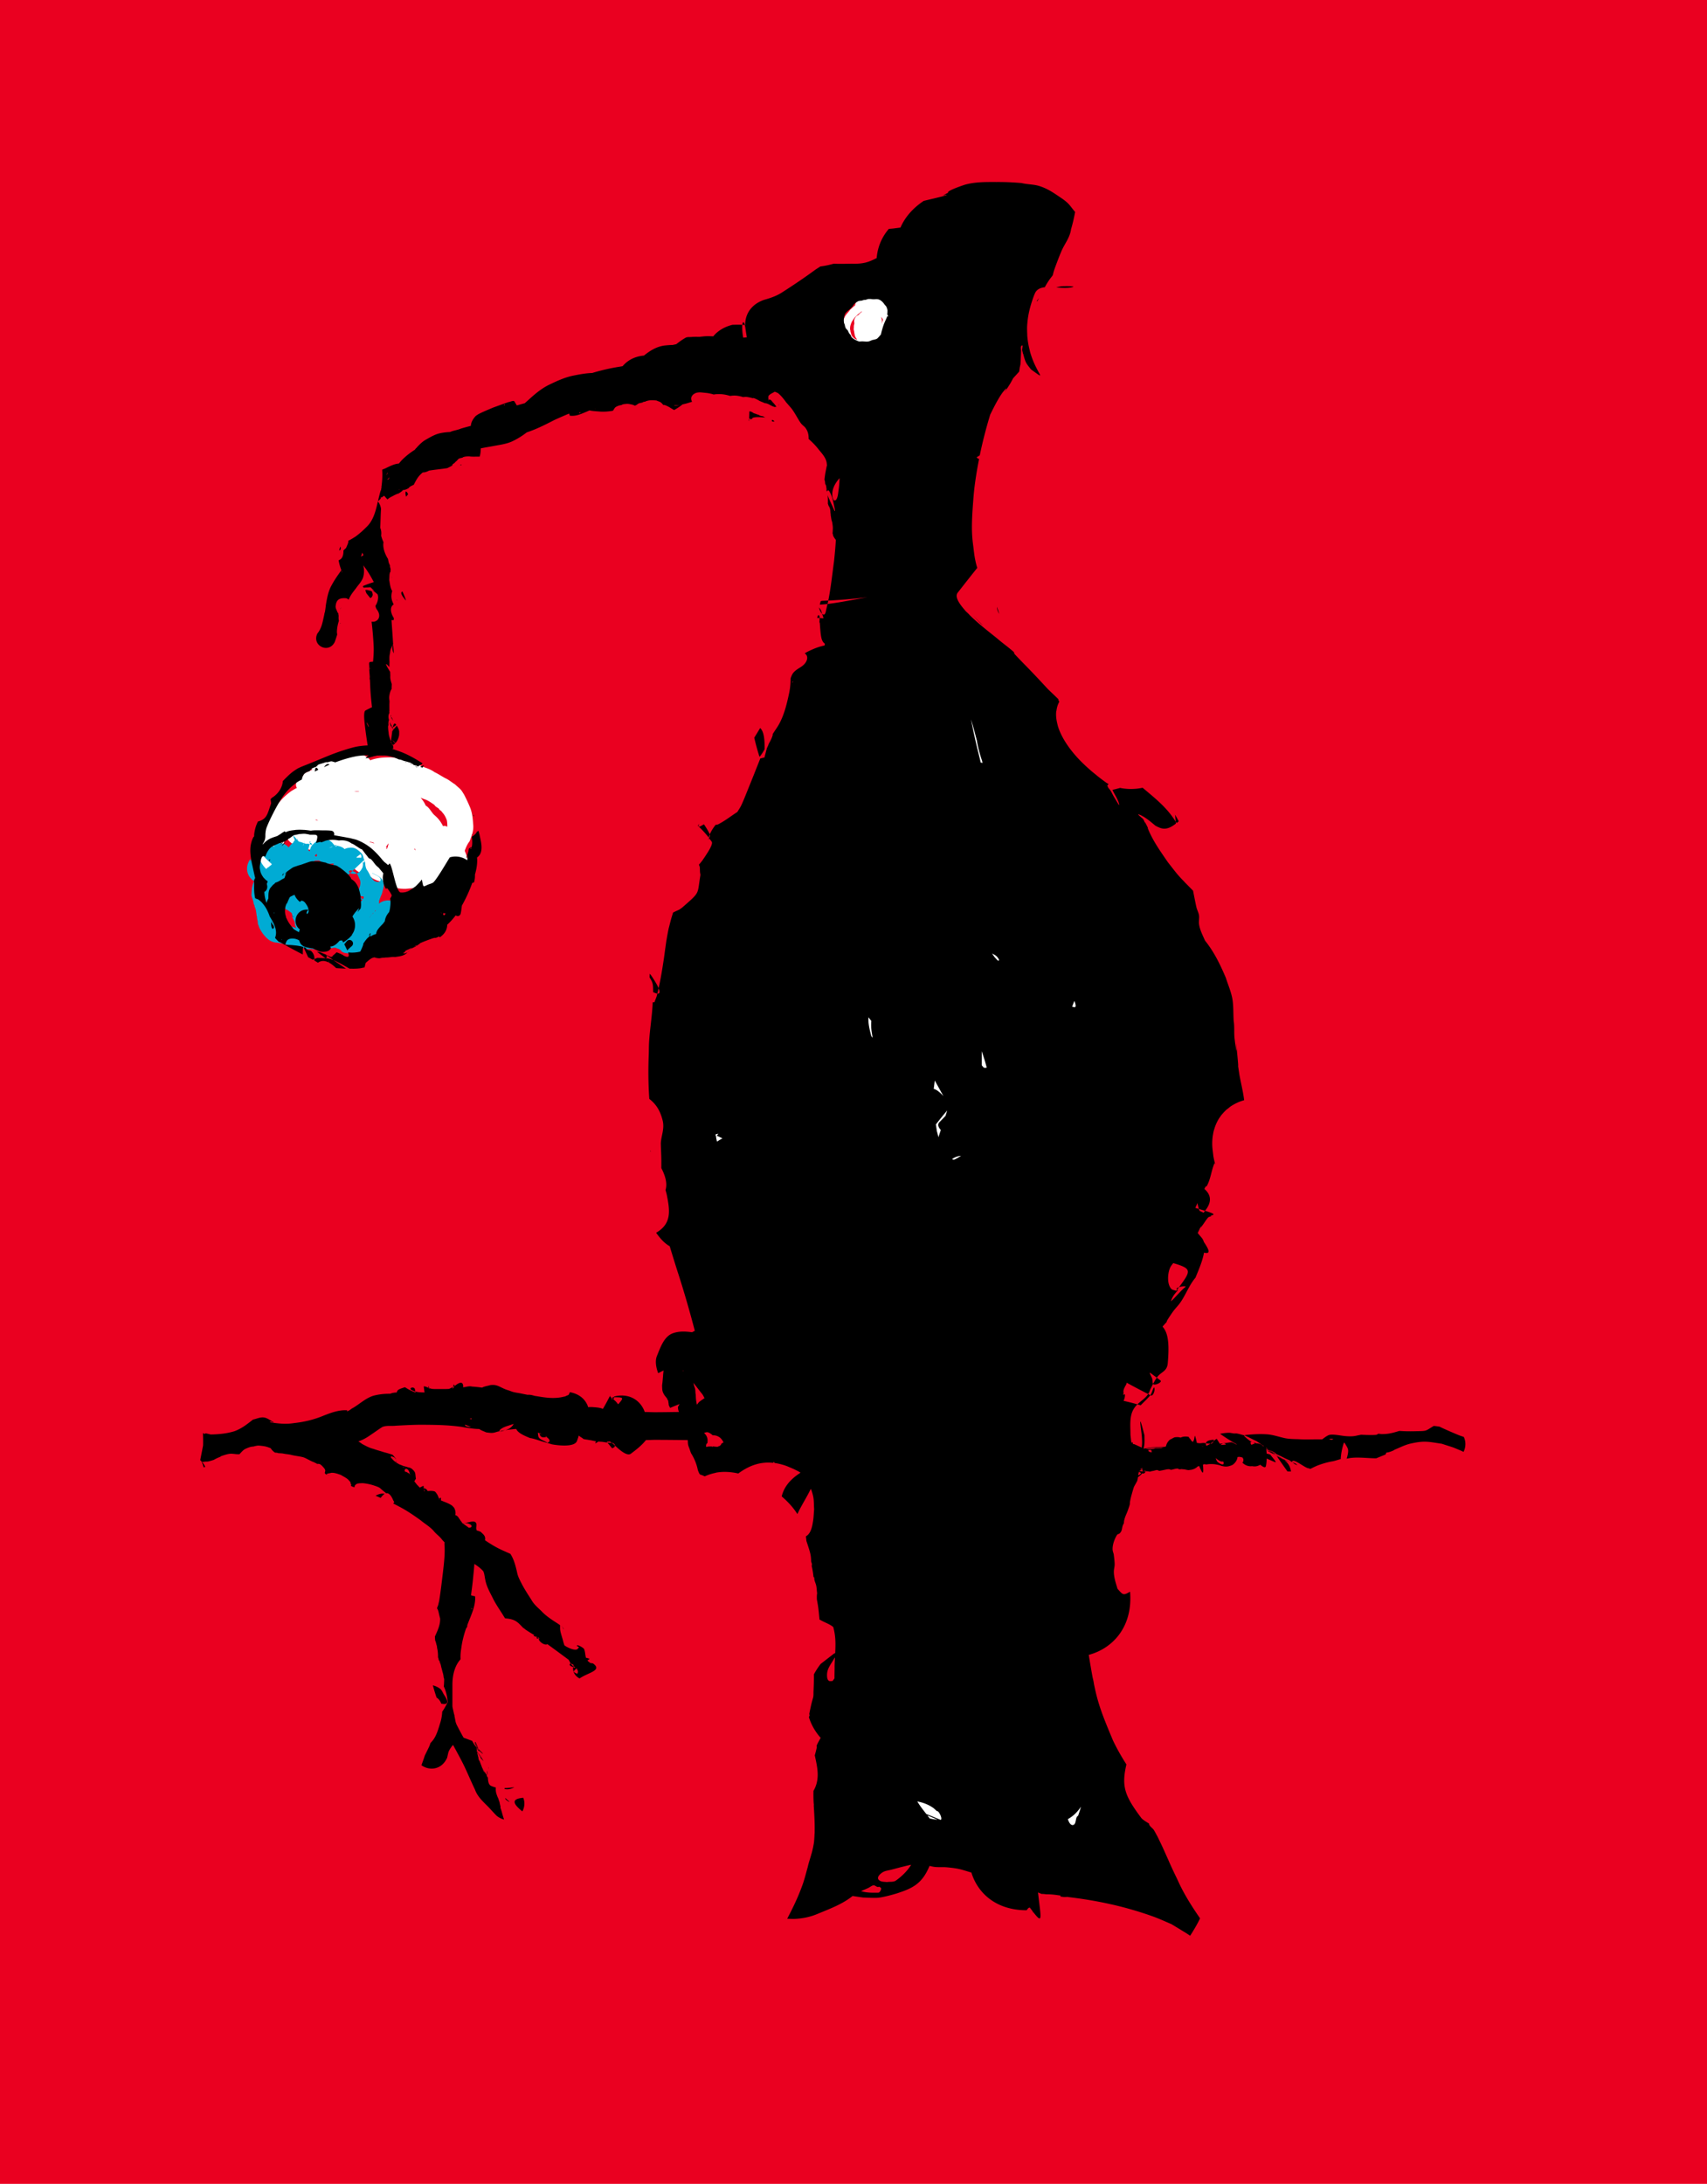 <svg xmlns="http://www.w3.org/2000/svg" viewBox="0 0 727.95 930.85"><path fill-rule="evenodd" fill="#ea0020" d="M0 0h727.95v930.85H0z"/><path d="M150.326 321.492c-.518.04-1.09.095-1.618.198-2.275.284-4.623.362-6.695 1.65-.74.445-1.48.845-2.231 1.255-.016.01-.04-.009-.056 0-1.262.34-2.534.495-3.793.859-1.25.36-1.799.653-3.013 1.188-1.18.795-1.673 1.036-2.51 2.047 1.009-1.03 1.69-1.423 2.789-.66-.714.346-2.825 1.33-3.013 1.452-.132.086-.38.269-.558.397-.263.516-.555 1.018-.948 1.386-.016.014-.045-.007-.056 0 .013-.154.163-.561.28-.858-1.561 1.293-3.463 3.492-2.344 5.348.014.025.04.041.056.066-.888.465-1.775.957-2.622 1.519-1.693 1.28-3.268 2.662-4.687 4.358-.915.941-1.752 1.986-2.733 2.839-.806.998-1.607 2.109-2.455 3.103-1.054 1.226-1.807 2.768-2.399 4.358-.645 1.898-1.31 3.804-1.674 5.81-.376 1.655-.89 3.287-.948 5.019-.005 1.777.23 3.756-.558 5.348 0 10.094 12.05 10.094 12.05 0-.468-.913-.8-2.781-.614-3.83.011-.06.118.05.168.066.273-1.117.44-2.295.67-3.433.052-.324.468-3.157.78-3.037.1-.193.198-.437.335-.595.045-.051-.05.31 0 .264.127-.115.238-.31.335-.462.009.015-.01.052 0 .066.005.01.05-.01.055 0 1.228 1.929 2.955 2.994 4.91 3.698 1.63.578 3.286 1.029 4.965 1.254.04.013.072.053.112.066.452.154.888.262 1.339.396 1.076.258 2.188.318 3.235.727 1.48.62 3.035.968 4.408 1.915.898.283 1.697.797 2.566 1.188 2.057.925.188-.019 1.897.66.343.137.722.309 1.06.462.133.033.257.098.39.133.118.089.213.176.335.264 1.109.714 2.228 1.365 3.347 2.047.02.019.036.046.056.066 1.135 1.104 2.374 1.996 3.85 2.245.015.009.04-.01.055 0 .302.168.589.363.893.528.458.164.947.325 1.394.528 2.68 1.213.382.4 3.069 1.65.926.432 1.95.58 2.845 1.123.473.226.876.471 1.339.727 1.55.45 1.375.383 2.845.924.531.196 1.02.449 1.562.594 1.392.373 2.93.495 4.352.462 2.052-.254 4.12-.272 6.136-.858 1.552-.05 1.271-.016 1.06 0-.086.029.119.082 1.451.132-.74 5.138 4.194 10.334 9.038 6.14.043-.156.068-.305.111-.461 1.118-.873 1.336-.878 2.622-.925-.72.127.966-.12 1.563-.462 1.854-1.062 4.236-3.594 3.626-6.339.191-1.706 1.2-3.073 1.339-4.82.014-.736.12-1.512.055-2.245-.051-.594-.248-1.144-.39-1.717-.402-1.626-.967-3.15-1.562-4.688.523-1.458 1.12-2.858 2.064-4.027.923-2.476 1.885-4.628 1.506-7.462-.138-2.376-.405-4.761-1.283-6.933-.75-1.854-1.621-3.65-2.51-5.414-.16-.251-.954-1.581-1.228-1.915-.81-.988-1.846-1.695-2.733-2.575-1.32-.802-2.516-1.867-3.906-2.51-1.61-.802-3.105-1.897-4.742-2.64-1.313-.94-2.768-1.551-4.24-2.047-1.723-.69-3.4-1.528-5.132-2.18a48.379 48.379 0 01-5.077-1.452c-1.534-.205-3.02-.725-4.575-.66-1.515.009-3.067.053-4.574.264-1.295.216-2.613.478-3.85.99-.793-.98-1.715-1.772-2.957-2.179-1.569-.348-3.075-.518-4.63-.396zm-21.423 8.914c.276-.229.493-.36.725-.528.152-.298.308-.605.502-.859.011-.014-.01-.052 0-.066-.33.356-.691.793-1.115 1.255-.02.05-.085.128-.112.198zm23.32 6.867c.293-.002.6.002.893 0l.055.066c-.189.033-.366.046-.558.066-.531.056-1.084-.022-1.617 0a6.3 6.3 0 011.227-.132zm27.169 2.707c.587.3 1.165.541 1.785.726 1.458.5 2.77 1.488 4.073 2.377.444.806 1.322 1.1 1.952 1.651.043.037.016.157.056.198.185.195.359.353.558.528.44.203.74.77 1.06 1.123.76.866 1.27 1.898 1.674 3.037.156.752.192 1.541.223 2.311.004.151.007.314 0 .462-.056-.02-.112-.045-.167-.066-.28-.102-.564-.21-.837-.33-.32.04-.56.088-.837.132-.784-1.56-1.743-2.964-3.013-4.093-.384-.383-.813-.707-1.171-1.123-1.028-1.194-1.782-2.741-3.125-3.5-.004-.008-.052.01-.055 0-.273-.612-.574-1.227-.949-1.782-.383-.57-.81-1.1-1.227-1.65zm11.214 12.347c.036-.16.115-.332.112-.462-.01-.39-.096.096-.112.462zm-56.068-2.971c.1-.02.478.058.614.132.172.094.337.216.502.33-.37-.1-.819-.2-1.116-.396-.044-.029-.034-.06 0-.066zm23.041 9.442c.933.114 1.908.29 2.008.726-.383-.154-.783-.289-1.171-.396-.177-.049-.377-.046-.558-.066-.02-.002-.035-.064-.056-.066-.07-.06-.152-.134-.223-.198zm8.034.726c.02.042.036.09.055.132-.109.451-.204 1.008-.39 1.519-.123.337-.295.618-.502.726-.163-.403.152-.632.39-.726-.205-.004-.41-.045-.613-.066.333-.533.705-1.055 1.06-1.585zm11.269 2.047c.138.276.247.586.39.858-.171-.085-.349-.25-.502-.396.036-.154.082-.305.112-.462z" fill="#fff"/><path d="M125.036 356.192c-.032.139.201.748.67 1.897-.02.08-.087.143-.112.223a.337.337 0 00-.112.167c-.107.105-.228.175-.334.28.004.084.056.215 0 .278-.198.224-.444.363-.67.558-.54.468-.973 1.046-1.395 1.618-1.523-1.912-3.934-2.263-6.08-1.506-.155.054-.188.264-.335.334-.064.03-.155.042-.223.056.222.266.44.52.669.781-.512-.098-2.257-.422-2.622-.279.028-.029.027-.082.056-.111-.423.109-.857.22-1.283.279-.214.03-.465-.01-.67.055-.705.226-1.244.65-1.84 1.06-.666.594-1.301 1.236-1.898 1.897-.078.087-.16.18-.223.28-.55.867-.547.869-1.06 1.617-.06.098-.745 1.305-.78 1.339-.187.177.142-1.204-.112-.781-2.577 3.865-1.093 7.601 1.673 9.373-.438.916-.686 1.912-.892 2.9a63.064 63.064 0 00-.168 2.12c-.021.356-.068.705-.056 1.06.003.08.263.953.28 1.005.18.597.424 1.175.557 1.785.052.235.044.494.112.725.101.346.319.646.39 1.004.053.57-.015.112.28.893.25.667.375 1.414.446 2.12.036.138.075.253.111.39-.02.062-.063.103-.056.168.02.181.07.38.112.558.147.629.123.434.112.78-.01.026 0 .139 0 .112.114.57.264 1.153.334 1.73.032.26.003.525.056.78.014.069.287.765.335.894.324 1.171 1.024 2.173 1.674 3.18.928 1.22 1.94 2.397 3.291 3.18.787.399 1.568.681 2.455.78.222.026.448.027.67.056.632.084 1.2.288 1.84.335 1.22.284.62.202 1.897.39.294.069.542.214.837.28.634.142 1.322.01 1.953.167.383.096.749.298 1.115.446.856-.004 1.244-.086 2.065.168.385.12.728.388 1.115.502.29.085.599.042.893.111 1.782.42.249.339 2.064.28 2.956-.33-1.222.08 2.12.11.71.008 1.355-.366 2.064-.39.35-.011.711.164 1.06.168.317.003.633-.079.949-.112.588.016 1.361.052 1.952 0 .277-.024.506-.136.781-.167.25-.027.533.04.781 0 .161-.026.284-.155.447-.168.261-.02.52.037.78.056.056-.005.112.004.168 0 .169.095.001.013.39.223.351.147.74.187 1.06.39 1.46.93.203.71 1.842 1.396.81.339 1.832.19 2.622.613.347.002.658-.02 1.004 0 .308.018.64.117.948.112.4-.008.775-.125 1.172-.168.384-.04.795.027 1.172-.055.503-.11 1.294-.607 1.73-.837 1.191-.413 1.07-.366.948-.335-.057-.016.1-.152 1.06-.614.355-.17.75-.243 1.115-.39 1.11-.446 2.068-1.178 3.18-1.618.267-.14.514-.252.781-.39.59-.018 1.304-.174 1.897-.28.41-.34 1.004-.237 1.45-.502.189-.11.33-.314.503-.446.557-.425 1.113-.894 1.73-1.227.047-.07.112-.107.167-.168.577.066 1.25-.136 2.398-.67a1.12 1.12 0 00.503-.501c.162-.326-1.05.616-1.005.167a.554.554 0 00-.502 0 31.587 31.587 0 011.785-1.06c.91-.49 2.557-1.016 2.957-2.12.493-1.358.319-2.862.502-4.296-1.047-.798-1.994-1.718-3.012-2.566-1.04-4.024-6.145-6.63-10.154-3.459.125-.417.171-.821.167-1.227.041-.178.068-.29.502-1.395 1.024-2.606.324-.335 1.004-2.901.154-.626.413-1.253.447-1.897.173-3.32-2.06-4.363-4.854-5.634-.051-.024-.113.008-.167 0 1.038.573 2.233.948 3.124 1.729.826.724.784 1.713-.167 2.008-.602.187-1.6-.157-2.065-.502-.363-.269-.587-.67-.892-1.004-1.662-2.456-.001.126-1.45-2.51-.76-1.381-.913-1.061-1.284-2.678-.126-.549-.087-1.128-.223-1.674a3.884 3.884 0 00-.223-.614c-.03.166-.085.358-.168.502-.37.649-.377.067-.67.056-.074-.002.102.093.112.168.145.956.06 1.195-.111 2.12-.357.548-.596 1.156-1.06 1.618-.469.466-.958.774-1.45.948.456.496.615.984.948 1.73.171.383.383.768.502 1.171.113.381.112.778.167 1.172-.179 1.25-.085 1.106-.558 2.343-.193.505-.39.996-.557 1.506-.182.244-.304.51-.503.725-.684 1.113-1.462 2.126-2.231 3.18-.372.51-.907.968-1.116 1.562-.52 1.479-.578 2.275-.39 3.013.092-.139.207-.262.334-.279.089-.012.189-.042.28-.056-.2.127-.42.236-.615.39.14.516.395 1.027.782 1.674-1.044.55-1.242-.744-.949-1.506-.245.207-.49.415-.725.67l-1.06.613c.011.008-.01.046-.056.056-.04.008-.17-.015-.39-.056-.589-.108-1.126-.405-1.73-.446-.151-.097-.286-.197-.446-.279a6.509 6.509 0 00-.502-.223c-.066-.027-.124 0-.168-.056-.062-.082-.036-.208-.111-.279-.138-.13-.936-.525-1.116-.614-.154-.058-.288-.123-.446-.167-.106-.029-.235-.011-.335-.056-.568-.254-.387-.302-.837-.613a66.756 66.756 0 00-1.116-.67c-.32-.193-.628-.423-.948-.614-.803-.477-1.71-.744-2.51-1.227a149.11 149.11 0 00-4.52-1.45c-.48-.25-.867-.425-1.283-.781-.185-.16-.315-.402-.502-.558-.033-.028-.077-.031-.111-.056-.036-.093-.084-.184-.112-.28-.273-.947-.205-1.13-.223-2.063-.124-.35-.406-.995-.446-1.395-.021-.203.05-.41.055-.614a6.835 6.835 0 00-.111-1.283c-.447-.94-.13-.045-.28-1.116-.092-.669-.239-.109-.166-1.004.003-.038-.003-.023 0-.056 2.88-.644 5.318-3.082 5.3-6.415.622 1.263 1.951 2.55 3.012 2.733a7.899 7.899 0 01-.948-1.562c-.263-.861-.997-1.28-1.562-1.896.137-.105.294-.202.446-.28.218-.036.449-.09.67-.111.015.003.035-.008.055 0 .177.072.496.325.39.223-.072-.07-.094-.153-.167-.223.345-.014.637-.041.949.056s.595.282.837.558c.601.686.496 1.138.502 1.952-.06.317.05.767-.168 1.004-.256.28-.618.346-1.004.28 1.719 2.227 4.2 1.9 7.532-1.618.035.021.078.03.111.055.026.144.037.206.056.447.05.64-.255 1.156-.335 1.785-.062.485-.03.962-.056 1.45.63-.54 1.226-1.115 1.841-1.673.027.05.03.117.056.167.35.685.586 1.379.056 2.064-.153.198-.624.197-.614.446.022.501.259 1.626.67 1.34 1.312-.913 2.544-1.95 3.738-3.013-.288-.194-.791-.553-.39-.837.22-.156.48-.222.724-.335.183.168.393.236.614.335 1.684-1.55 3.31-3.17 5.021-4.686a9.584 9.584 0 01-.167-.39c-.189-.617-.261-1.27-.558-1.842-.246-.474-.663-.87-1.06-1.227-1.662-1.497-2.674-2.094-5.189-1.674-.565.095-.993.255-1.394.502-.82-.895-2.284-1.37-3.46-1.45.02.11.053.254.057.334.003.063-.092.041-.168.056l-.279-.279c-.05-.041-.115-.071-.167-.111-.193.011-.404.015-.558.055.136-.06.257-.16.39-.223a4.755 4.755 0 01-.446-.39c-.268-.265-.463-.566-.725-.837-.447-.463-1.496-1.166-2.008-1.227-1.325-.16-2.683.026-4.017.055-.71.784-1.64 1.444-2.343 2.232-.034-.011-.078.012-.112 0l.056.056a3.96 3.96 0 00-.725 1.227c-.205.558-.345 1.023-.39 1.506-.213-.179-.445-.476-.67-.669.232-.812.444-1.64.67-2.455-.04-.009-.072-.047-.112-.056-1.506-.304-1.127-.087-1.005 0-.133-.03-.51-.114-1.227-.334-.025-.008-.083-.046-.112-.056-.128.472-.203.708-.334 1.06-.018-.016-.038-.04-.056-.056.107-.336.227-.669.335-1.004-.498-.174-1.288-.516-2.065-.614-.038-.036-.072-.075-.111-.111-.21-.24-.494-.58-.67-.781-.035.015-.069.04-.111.055-.1-.096-.177-.18-.28-.279.092.066.153.11.224.112-.922-1.06-1.47-1.72-1.506-1.562zm1.674 1.674c.07-.03.192-.08.223-.112.07-.07-.182.034-.28.056.014.015.043.04.057.056zm-.056-.056c.09-.077.387-.176.279-.223-.119-.052-.21.132-.335.167.013.015.043.04.056.056zm2.9 1.562c.013.004.045-.004.057 0 .17-.627.38-1.372.279-1.06-.115.352-.222.708-.335 1.06zm2.511.446c.363.086.707.214 1.06.335l-.279-.67c-.187-.098-.419-.131-.613-.223-.051.187-.116.372-.168.558zm.168-.558c.05-.186.116-.371.167-.557.049-.18-.537.173-.446.334.062.11.162.169.279.223zm10.544 1.06c.061.048.106.12.167.168.18-.011.355-.014.558 0-.039-.224-.132-.407-.279-.335-.14.069-.304.101-.446.167zm12.553 6.249c.041.09.071.188.111.279.025-.148.02-.303.056-.447-.06.053-.108.115-.167.168zm-5.021 4.686c-.312.287-.633.556-.949.837.081.054.221.167.224.167.976.272 1.769.317 2.51.056-.13-.142-.248-.3-.446-.446-.395-.291-.89-.413-1.34-.614zm-35.761-10.767c.275-.07.565-.104.837-.167.32-.19.706-.15 1.06-.223-.257-.307-.535-.58-.781-.893-.314.453-.703.857-1.116 1.283zm27.337.28c-.154.101-.288.243-.447.334-.318.097-.797.254-1.283.39.593-.232 1.153-.482 1.73-.725zm1.004 0c.135.027.217.112.335.166-.107-.032-.228-.08-.335-.111-.01-.01-.014-.06 0-.056zm-31.242 2.844c.395 1.27 2.196 2.776 4.296 4.742-.16.124-.257.296-.39.447-1.104.701.042-.114-.782.613-.268.238-.62.38-.892.614-.132.113-.21.27-.335.39-1.468-1.414-2.6-3.368-2.678-4.295-.078-.915.266-1.754.781-2.51zm23.32.39l.279.559c-.143.195-.253.413-.39.613-.177-.138-.416-.344-.614-.502.233-.219.468-.475.725-.67zm18.745.168c.303.038.5.9.39 1.283-.084.297-.64.091-.948.112-.32.022-.631.044-.948 0-.102-.014-.18-.085-.28-.112.542-.424 1.053-.834 1.619-1.227.046-.032.124-.061.167-.056zm-12.162 3.961c.182-.024.324-.036.502 0 .127.026.277.047.39.112-.26.243-.5.517-.725.78-1.08.056-2.156.254-3.235.168-.216-.017-.48-.233-.447-.446.03-.187.326-.044.502-.112.237-.09.48-.275.726-.334.25-.061.468-.042.725-.056.326-.018.679-.03 1.004-.056.181-.012.376-.032.558-.056zm-11.046 2.176c.175.03.19.325.167.502-.047.384-.092.758-.334 1.06-.517.644-1.027 1.806-1.841 1.674-.125-.02-.268-.031-.39-.056-.013-.079-.078-.148-.057-.223.035-.124.167-.22.223-.335.08-.161.132-.348.224-.502.087-.148.184-.246.279-.39.898-1.38-.37.351.836-1.172.434.15.537-.62.893-.558zm-11.995 9.317c-.003.043.003.064 0 .111-.004.074-.002.15 0 .223.01.37.135.748.167 1.116-.038 1.372.507 2.627 1.06 3.85.159.35.268.7.502 1.004.287.371.664.626 1.005.948.264.25.518.53.78.781.819.252 1.443.857 2.12 1.34-.011-.096.093.14.112.055.022.015.034.042.056.056.056.099.123.246.279.78.094.324.018.682.112 1.005.321 1.112 1.245 1.917 1.06 3.18.135.402.27.821.39 1.227.04.136.082.252.112.391-.348-.186-.69-.368-1.06-.502-.279-.101-.618-.114-.893-.223-.232-.092-.395-.27-.614-.39-.213-.118-.452-.225-.67-.335-.3-.26-1.511-1.379-1.617-1.674-.047-.13.096-.253.112-.39-.038-.05-.134-.11-.112-.168.02-.053.11 0 .167 0-.038-.049-.11-.05-.111-.112 0-.037.126.035.111 0-.163-.424-.233-.146-.167-.334-.09-.124-.198-.205-.279-.335-.14-.223.05-.107.112-.056.208.172.182.33-.168-.558-.223-.073-.053-.38-.167-.502-.03-.032-.079.027-.112 0-.149-.123-.104-.51-.111-.67-.294-1.55.035-.256-.39-1.282-.538-1.294.227.425-.168-.726-.392-.895-.263-.465-.502-1.227-.406-.708.038.104-.447-1.116-.06-.154-.166-.29-.223-.446-.401-1.106.21.234-.056-.781-.062-.238-.188-.441-.278-.67-.04-.17-.072-.33-.112-.502a3.362 3.362 0 00-.056-.446c-.02-.094-.089-.13-.111-.223-.075-.312.023-.693.055-1.005.012-.108-.01-.226 0-.334.1-1.036-.092.392-.055-.335.01-.197.052-.277.055-.335-.033.021-.077.037-.111.056.118-.386.007-.09.223-.446zm-.112.39c.008.01.033.002.056.056.01-.044.066-.114.056-.112a.487.487 0 00-.112.056zm.056.056c-.092.493-.036.163 0 0zm35.26 1.897c.05-.006.114-.002.167 0 .427.02.867.126 1.283.223-.05.388-.21.794-.39 1.116a10.006 10.006 0 01-.503-.335c-.265-.189-.47-.594-.558-1.004zm-.838.502c.108.127.238.21.39.335.407.332.811.606 1.284.837-.133.15-.299.252-.446.39-.34.089-.758.256-1.116.056-.646-.362-.542-1.11-.112-1.618zm4.575 2.176c.187-.005.371 0 .558 0 .2-.001-.374.08-.558 0zm-5.914 1.06c.074-.012.156-.036.224 0 .161.086.057.383.111.558.105.308.336.566.335.892 0 .077-.036.15-.056.223-.441 0-.89.113-1.339.224-.284-.873.25-1.825.725-1.897zm8.76 2.064c-.015.041-.04.07-.056.112-.013.033-.05.076-.056.111-.034.173.123.159 0 .168a1.155 1.155 0 01-.168.223c-.076.075-.188.107-.279.167.165-.251.376-.492.558-.781zm-8.313.112c-.03.055-.085.112-.112.167a3.579 3.579 0 01-.446.67c-.147-.226-.322-.441-.446-.67a21 21 0 011.004-.167zm2.678.111c.22.08.421.202.613.335a6.22 6.22 0 00-.613-.335zm4.686 1.06a.667.667 0 01-.167.223c-.203.19-.24.207-.335.28 0 0-.055-.003-.056 0 .049-.043.062-.127.112-.168-.002.004.058-.062.055-.056.122-.1.269-.18.391-.279zm-.781.67c.04-.087.105-.158-.39.557-.256.492-.321.563-.391.67-.013.01-.043-.009-.056 0 .127-.236.306-.44.446-.67.083-.135.12-.27.224-.39.05-.059.112-.113.167-.167z" fill="#00abd4"/><path d="M366.836 127.772l.344.054c-.017.01-.065.036-.046.033.072-.009.584-.152.59-.153.409-.104.395-.095.813-.174.756-.17 1.518-.072 2.282-.078.937-.013 1.92.124 2.773.503.9.31 1.737.767 2.486 1.33.127.084.653.43.718.489.126.113.217.257.328.384.286.33.586.647.892.961.36.321.63.717.943 1.077.12.137.264.257.366.407.106.157.16.341.254.505.097.172.212.334.317.501.622.92 1.114 1.922 1.393 2.984.191.52.175 1.064.203 1.604.016.306.086.81.051 1.102-.028.226-.112.443-.168.664-.089.307-.271.993-.424 1.283-.112.213-.276.397-.41.598-.387.572-.71 1.076-1.171 1.599-.727.965-1.638 1.77-2.525 2.594-.19.147-.363.314-.568.44-.22.134-.467.222-.698.337-.39.195-.758.412-1.172.562-.074.027-1.322.368-1.379.384-.231.042-.465.071-.693.126-.526.124-.707.239-1.22.355-.677.155-1.365.243-2.042.405-.669.068-1.34.106-2.011.146-.24.012-.478.053-.717.043-.471-.02-.934-.124-1.403-.17-.645-.236-1.367-.274-2-.546-.629-.271-1.22-.7-1.794-1.062-.26-.34-.654-.564-.921-.896-.16-.198-.273-.425-.407-.64a7.608 7.608 0 01-.826-1.795c-.294-.569-.339-1.165-.407-1.78-.021-.197-.08-.39-.085-.588-.004-.223.045-.444.054-.667.01-.241 0-.482 0-.723.064-.779.31-1.509.547-2.248.077-.24.12-.492.214-.727.054-.137.635-1.264.714-1.418.35-.985 1.063-1.746 1.735-2.535.283-.332.599-.752.865-1.1.56-.455 1.036-.987 1.601-1.436.172-.136.36-.252.53-.389.905-.725.083-.193 1.103-.792.987-.648 1.941-1.348 3.035-1.823.92-.515 1.868-.92 2.917-1.111.696-.101 1.44-.315 2.151-.193.106.02 1.137.348 1.222.375 1.324.332 2.183 1.042 3.087 1.974.489.638 1.033 1.401 1.366 2.125.172.373.318.878.441 1.273.49 1.186.637 2.468.736 3.732.01.187.044.374.028.561-.018.217-.087.427-.134.64-.172.772-.37 1.52-.729 2.23-.27.761-.76 1.424-1.094 2.156-.456.995.188-.166-.503 1.007a7.84 7.84 0 01-2.117 2.438 6.744 6.744 0 01-2.238 1.163c-.38.11-.778.158-1.16.26-.682.19-1.394.13-2.094.165-.193.009-.386.047-.58.038-.427-.021-.848-.112-1.275-.149-1.14-.144-2.384-.437-3.216-1.26-.199-.198-.351-.433-.527-.649-.143-.234-.322-.452-.43-.703-.334-.775-.396-1.654-.545-2.47-.04-.224-.124-.442-.14-.668-.017-.273.025-.547.038-.82.041-1.06-.025-.547.2-1.585.055-.252.083-.51.165-.756.089-.265.23-.51.344-.765.423-.942.201-.466.634-1.365.727-1.236 1.873-2.14 3.047-2.971 1.087-.544 2.12-.863 3.36-.668.251.04.493.12.739.179 1.415.62 2.313 1.488 2.967 2.827.143.656.478 1.283.527 1.958.062.85-.099 1.667-.291 2.489-.412.684-.659 1.456-1.228 2.05-.579.602-1.318 1.06-2.05 1.465-2.056.704-3.233.39-5.118-.491-.612-.431-1.313-.815-1.796-1.393-.457-.546-.71-1.194-.943-1.846-.25-1.613.13-2.65 1.088-3.963.768-.932 1.544-1.625 2.677-2.126 1.168-.465 2.53-.357 3.449.577.531.54.59.942.79 1.582.035.262.098.522.106.787.026.821-.35 2.017-.68 2.775-.303.73-.687 1.49-1.31 2.024-.16.136-.339.248-.508.372-.299.124-.576.31-.895.374-.355.07-.726.05-1.086.014-1.057-.097-1.783-.625-2.547-1.273-.736-.822-1.49-1.784-1.493-2.927 0-.339.104-.67.155-1.005.248-.377.391-.842.745-1.132 1.13-.926 2.64-.9 3.798-.09.582.407.701.754 1.017 1.319.124.37.33.924.352 1.305.022.383-.073.767-.054 1.15l.043-1.304c1.173 3.448-3.924 5.034-5.097 1.587-.012-.509-.05-1.017-.032-1.525.001-.043.079-.137.089-.096.085.351-.031.666.191.983.715 1.107 2.29 1.169 3.26.246.247-.233.317-.59.476-.885.004-.2.04-.402.012-.6-.061-.412-.559-.739-.172-.318-.069-.032-.158-.07-.208-.124-.016-.019.096.026.071.025-.508-.02-.939-.106-1.361.26-.272.311.032.034.08.028.042-.004-.031.093 0 .12.098.088.371-.52.243-.307a1.36 1.36 0 00.172-.473c.01-.05-.047-.2-.043-.149.007.067.038.13.056.194.204.758 1.407 1.342 2.075.777-.266-.243-.574.256-.733.405-.05.052-.124.08-.172.133-.045.05.007.31-.12.162-.029.39-.1.617.3.9.356.245.787.494 1.244.437.549-.178 1.06-.54 1.168-1.116.185-.363.175-.517.07-.906-.094-.35-.033-.23-.222-.47-.129-.183-.221-.406-.362-.574-.026-.031-.09-.033-.102-.071-.007-.027.056.009.085.012-.072-.228-.46-.07-.656-.068-.732.157-1.279.668-1.78 1.18-.638.823-.846 1.559-.967 2.566.107.729.004 1.51.58 2.08.19.11.249.318.396.393.095.048.206.056.307.09.104.033.206.073.309.11.99.17-.05.019.813.078.517.036.982.108 1.484-.083a5.731 5.731 0 001.639-.707c.256-.242.705-.54.911-.784.079-.093.12-.21.194-.308.087-.114.19-.215.286-.322.585-.697.975-1.48 1.292-2.317.111-.496.349-.97.43-1.472.015-.1-.008-.204.01-.304.016-.114.056-.223.084-.334.152-.798-.108-1.622-.31-2.391-.314-.661-.603-1.35-1.19-1.836-.336-.325-.694-.642-1.166-.763-.645-.105.265.021-.386.005-.062 0-.121-.03-.182-.046-.023-.016-.041-.046-.07-.05-.14-.018-.435.013-.574.026-.66.155-1.32.31-1.966.51-.875.45-1.823.733-2.679 1.222-1.708 1.35.771-.57-.895.599-.167.117-.306.267-.466.394-.426.341-.904.63-1.24 1.064-.321.271-.603.49-.88.806-.497.568-.848 1.243-1.292 1.846-.437.947-.821 1.926-.789 2.977-.032.787-.044.035.117.888.025.137.007.279.034.416.069.357.241.703.276 1.07.24.544.41 1.103.944 1.455.35.482 1.14.779 1.703.972a7.078 7.078 0 002.881.08c.815-.028 1.467-.243 2.254-.406.187-.04.382-.052.566-.105.193-.055.373-.143.559-.216.794-.27 1.541-.645 2.246-1.082.767-.59 1.412-1.288 2.06-1.99.227-.337.542-.666.693-1.043.04-.102.038-.216.074-.32.353-1.024-.115.592.174-.444-.046-.631-.014.155.041-.418.042-.435-.117-.85-.125-1.282-.16-.664-.4-1.296-.778-1.881-.473-.761.138.16-.486-.573-.064-.074-.088-.174-.147-.252-.235-.307-.56-.53-.813-.82-.272-.264-.54-.548-.855-.768-.072-.05-.16-.075-.228-.13-.042-.036-.062-.09-.093-.136l-.299-.226c-.432-.247-.826-.53-1.332-.629-.183-.027-.252-.02-.417-.115-.021-.01-.016-.053-.04-.057-.215-.037-.436.016-.653-.033-.473.007-.927.09-1.396.137a6.085 6.085 0 00-1.255.432c-.053.028-.068.096-.102.144-3.637.87-4.922-4.05-1.286-4.92z" fill="#fff"/><path d="M395.936 279.192l96.933 119.74 11.404 69.849-28.51 101.21-31.361 138.27 35.637 88.38-55.594-8.553-52.743-2.85-9.978-119.74-7.128-57.02-41.339-22.809-25.659-132.57 39.914-101.21z" stroke="#000" stroke-width="1.785" fill="#fff"/><path d="M421.556 77.582c-3.418.03-6.837.23-10.154 1.172-.924.316-6.748 2.24-7.197 3.235-.084.187.314.062.67-.111-.617.343-1.273.626-1.897.948l-.949.614c.536-.157 1.073-.563 1.618-.446.424.09-.79.288-1.171.557-2.834.735-5.69 1.388-8.536 2.065-4.924 3.282-8.134 7.226-9.93 11.38-.835.129-1.681.209-2.567.335-.87.125-1.641.155-2.399.224-3.218 3.751-4.83 8.093-5.188 12.44-3.434 1.762-5.64 2.55-10.488 2.4-2.606.034-5.208.131-7.81 0-1.88.52-3.76.95-5.69 1.171-.666.413-1.32.855-2.01 1.283-4.639 3.417-9.374 6.603-14.225 9.707-2.376 1.568-5.042 2.485-7.755 3.236-5.793 1.995-8.172 6.43-8.09 10.767-.053-.005-.113.005-.167 0 .087.324.19.86.28 1.34.01.07-.011.15 0 .222.033.19.077.29.11.502.039.186.01.375.057.558.116.774.272 1.577.39 2.622-.465.032-.93.079-1.395.112h-.111c-.427-2.167-.522-4.242-.39-5.467-1.412-.077-2.827-.037-4.24 0-3.672.931-6.345 2.7-8.146 4.91-.919-.028-1.837-.08-2.733-.057-1.294.034-2.085.17-3.236.28-1.09-.027-2.197-.046-3.292.055-.857.08-1.819-.091-2.566.335-1.398.796-2.693 1.735-3.961 2.733-.511.116-1.035.223-1.562.335-1.117.004-2.211.111-3.348.223-3.514.462-6.204 2.156-8.87 4.296-4.022.346-7.059 2.097-9.094 4.519-.316.055-.632.11-.948.167-4 .62-7.952 1.514-11.827 2.678-.04.013-.071.044-.112.056-2.733.08-5.41.575-8.089 1.116-3.737.744-7.194 2.37-10.6 4.016-3.224 1.61-5.946 3.951-8.591 6.36-.514.47-1.05.927-1.563 1.395-1.137.303-2.272.623-3.403.948l-.948-1.617c-.417-.711-1.69.1-2.51.167-2.222.735-4.378 1.562-6.584 2.343-2.138.92-4.296 1.767-6.36 2.845-.436.325-.984.592-1.338 1.004-1.047 1.217-1.775 2.486-1.841 3.961-1.428.367-2.828.75-4.24 1.172-1.46.64-3.18.785-4.631 1.45a25.347 25.347 0 00-4.184.503c-2.26.486-4.209 1.672-6.193 2.789-1.243.71-2.307 1.701-3.291 2.734-.982 1.03-.37.519-.893.948-.619.707-.31.578-.67.725a31.809 31.809 0 00-5.02 3.961c-.568.563-1.064 1.163-1.562 1.786-2 .089-4.393 1.394-5.914 2.12-.418.148-.821.33-1.227.502.184 2.702.009 5.51-.503 8.535.032-.093.08-.186.112-.279-.012.25-.05.498-.167.726.027-.154.03-.294.055-.447-.518 1.556-.902 3.207-1.283 4.854.037-.025.075-.03.112-.056.305-.288.605-.531.892-.837.118-.124.181-.306.28-.446-.057.005-.158.056-.168 0-.054-.302 1.14-.317.781-.502.26-.145.522-.298.781-.446a14.38 14.38 0 001.395 1.562 5.952 5.952 0 011.506-1.06c.644-.324 1.304-.691 1.953-1.004.352-.17.703-.287 1.06-.447a3.11 3.11 0 000 .168c.624-.484 1.339-.87 1.897-1.395-.011-.377-.037-.136.836-.335.169-.038.489-.152.726-.223.312-.144.637-.301.948-.446.086-.096.117-.166.223-.28.208-.22.434-.366.67-.557.558-.265.917-.472 1.283-.614.004-.007.052.007.056 0 .71-1.347 1.4-2.754 2.398-3.905.459-.508.948-.944 1.45-1.395.883.01 1.784-.274 2.679-.78 2.585-.426 5.222-.653 7.81-1.06.297-.15.598-.294.893-.447.383-.199.775-.4 1.171-.614.07-.209.17-.403.224-.613.999-.647.858-.568.836-.558.021-.035.05-.128.168-.224-.092.1.089-.104.279-.278.038-.04.069-.07.111-.112.134-.129.02.034.112-.056.175-.173.321-.324.446-.446.224-.248.382-.508.67-.67.519-.291 1.163-.316 1.73-.502.043-.014-.154-.036-.112-.055.862-.408 1.86-.43 2.789-.447.981.155 1.969.135 2.957.112.506-.004 1-.001 1.506 0 .014-.035.046-.077.056-.112.32-1.103.4-2.238.446-3.403 2.01-.44 4.01-.71 6.025-1.116 2.52-.442 5.075-.817 7.42-1.896a32.4 32.4 0 006.137-3.794 54.343 54.343 0 003.57-1.339c2.783-1.15 5.47-2.533 8.146-3.905 2.098-.978 4.23-1.88 6.36-2.79.083.325.194.543.278.893 2.424.372 4.582-.61 6.751-1.506.572-.223 1.115-.483 1.674-.725 1.257.298 2.568.347 3.85.446 2.022.216 4.029.054 6.024-.279.086-.08.196-.141.28-.223.123-.256.256-.468.39-.67.14-.214.27-.395.446-.558.214-.192.507-.352.837-.502.208-.092.444-.194.725-.279.421-.126.857-.172 1.283-.279.026-.007-.08-.044-.055-.055.188-.093.415-.155.613-.223.311-.073.601-.078.893-.112.17-.016.336-.053.502-.056.198-.007.42-.01.614 0 .44.033.855.119 1.283.223.19.047.368.051.558.112.461.15.907.325 1.394.558-.312-.265-.239-.25-.055-.223l.67-.335c.635-.723 1.67-.719 2.51-.948.056-.016-.22-.03-.168-.056.387-.195 1-.262 1.45-.335-.078.01-.153-.022-.11-.055.187-.15.438-.155.669-.224 1.308-.39 2.571-.257 3.905-.167 1.634.714 1.547.428 2.455 1.339.17.171.318.401.502.558.132.112.252-.035.39 0 .285.073.558.187.837.279.411.199.825.398 1.228.614.144.077 1.749 1.07 1.952 1.171.073.036.15.077.223.112 1.232-.709 2.469-1.475 3.57-2.4.802-.165 1.617-.37 2.4-.613a47.444 47.444 0 011.673-.502c-.048-.072-.071-.15-.111-.223a2.152 2.152 0 01-.223-.67 2.143 2.143 0 01.055-1.115c.02-.057.032-.112.056-.168.009-.023.045-.033.056-.055a2.666 2.666 0 011.004-1.116c.032-.02.078-.037.112-.056.241-.14.475-.298.78-.39.672-.208 1.486-.275 2.455-.168 2.388.265 2.129.14 4.408.67.224.052.448.158.669.223.064-.013.023-.037.112-.056a14.77 14.77 0 015.579.28c1.77.432.525.25 1.45.334 1.435-.241 2.633-.159 4.073.167 1.878.425.217.213 1.45.335 1.098-.137 1.572-.071 2.901.223.656.145.973.234 1.116.279.126-.58 4.178 1.931 2.79 1.116 1.053.483.653.284 1.004.446.307.065 1.477.702 1.617.558 1.463.257 2.526 1.335 3.961 1.618.222-.095.453-.113.67-.112-.481-.63-.944-1.278-1.506-1.84-.45-.45-.806-.65-.726-.614.212.094.418.21.614.334-.84-.831-1.614-1.44-1.674-.39-.09-.579-.335-1.843 0-2.232.67-.777 1.7-1.124 2.567-1.673.427.174.874.343 1.283.557.186.098.345.25.502.391 1.174 1.053 2.145 2.297 3.068 3.57.294.34 2.057 2.34 2.232 2.567 1.35 1.746 2.342 3.716 3.515 5.579.237.328.456.7.725 1.004 1.03 1.161 1.455 1.067 2.287 2.566.678 1.222.865 2.55.837 3.905 1.565 1.38 3.032 2.86 4.296 4.52 1.547 1.883 3.436 3.837 3.459 6.415.031.044.08.068.111.112-.254.83-.384 1.715-.558 2.566a35.814 35.814 0 00-.557 3.793c.35.933.14.853.39 2.065.009.04.033-.147.056-.112.102.158.18.375.223.558.112.476.136.914.223 1.395 0 .377-.03.795 0 1.171.009.11.02-.438.056-.334.032.094.083.181.111.278.077-.245.233-.465.447-.502.367-.063.592.46.78.781 1.178 2.005 1.543 4.639 2.065 6.862.061.395.116.777.167 1.172-.076-.009-.147-.047-.223-.056-.953-2.255-2.118-4.453-2.957-6.75.15 1.195.144 2.417.112 3.626.12.368.242.759.39 1.116.02.047.069.028.112.056.152.385.36.766.446 1.171.118.553.119 1.111.167 1.674.341 1.493-.195-.842.28 2.064.386 2.37.282.503.613 3.013.175 1.33.091 1.5.056 2.79-.032.345-.072.656-.056 1.003.002.054.1.005.112.056.056.238.072.483.111.725.34.643.711 1.256 1.172 1.785-.166 3.072-.463 6.102-.781 9.15-.767 5.592-1.325 11.215-2.455 16.737 6.85-.365 12.33-.9 16.681-1.45-5.637 1.006-11.748 2.27-17.016 2.9-.149.666-.278 1.346-.446 2.009-.206.721-.23 1.531-.614 2.176-.305.512-.766.404-1.227 0 .153.445.288.895.446 1.338.047.186.069.373.112.558-.543-.034-1.076-.074-1.618-.111.025 1.054-.222 2.378.055 1.897.414 5.379.482 7.957 2.176 9.037-.028.26-.078.522-.111.781-2.4.466-4.857 1.423-7.643 2.846a5.486 5.486 0 00-.837.558c1.675.904 1.526 3.707-1.618 5.746-1.177.763-2.117 1.248-3.069 2.287-.662.724-1.024 1.669-1.339 2.622a29.055 29.055 0 01-.669 6.472c-.978 4.552-2.084 9.182-4.407 13.278-.707 1.245-1.584 2.412-2.343 3.626-.288.46-.282.353-.168.614-.373 1.422-1.068 2.716-1.785 3.96.045.093-.32.917-.725 1.73l-1.06 4.017c-.608.109-1.228.284-1.841.446.025.021.004.148-.112.447-1.798 4.569-3.619 9.119-5.467 13.668-.494 1.215-1.883 4.781-2.734 6.36-.42.781-.936 1.526-1.394 2.287-2.721 1.74-5.263 3.787-8.146 5.244-.34.172-.729.206-1.115.223-.99 1.279-1.889 2.626-2.51 4.129.178.511-.037 1.062-.28 1.618.364.476.761.937 1.116 1.45.114.165.155.418.112.725a4.306 4.306 0 01-.224.837c-.035.1-.068.174-.111.279-.113.277-.237.53-.39.837-.307.616-.704 1.281-1.116 1.952-.015.023-.043.034-.056.056-.6.971-1.247 1.961-1.841 2.79-.059.081-.11.2-.167.279a29.085 29.085 0 01-1.284 1.617c-.1.12-.23.219-.334.335-.004.11.027.23.055.335.075.27.241.504.28.78.137 2.686-.008 1.55.278 3.348-1.461 8.592.117 6.979-7.699 13.836a6.537 6.537 0 01-.948.67c-.007.016.007.04 0 .055-.936.558-2.005.913-2.957 1.45-.002.006-.054-.004-.055 0-.181.531-.333 1.084-.503 1.619-.537 1.69-.932 3.475-1.394 5.188-.331 1.588-.63 3.2-.893 4.798-.01.073-.045.15-.056.223-.063.394-.108.778-.167 1.172-.016.125-.039.265-.056.39-.077.536-.155 1.08-.223 1.618-.014.112-.042.223-.055.335-.22 1.582-.398 3.094-.67 4.854-.644 4.174-1.26 8.121-2.176 12.106.714 1.705.433 2.384-.558 2.287-.067.258-.097.521-.167.78-.271 1.005-.716 1.92-1.06 2.902-.261-.014-.47.012-.725 0-.226 5.77-1.236 11.474-1.562 17.239-.09 1.579-.066 3.161-.112 4.742-.275 6.39-.226 12.809.223 19.191 2.707 2.121 4.593 4.751 5.69 9.205.87 3.529-.58 6.349-.78 9.652.036 2.783.25 5.524.223 8.312-.009.465.009.93 0 1.395-.007.396.004.664 0 .948 2.087 4.003 2.5 7.036 1.785 9.317.161.629.343 1.268.502 1.897 1.337 6.709 2.312 12.411-4.519 16.346 1.738 2.341 3.226 4.242 5.802 5.746 1.248 4.065 2.478 8.117 3.794 12.162 2.535 7.89 4.813 15.865 6.918 23.878-.402.19-.787.391-1.172.614-2.883-.392-5.725-.523-8.368.502-3.647 1.414-5.16 6.03-6.64 9.652-.85 2.08-.345 4.952.559 7.308.739-.422 1.516-.78 2.287-1.172-.081.826-.2 1.624-.223 2.455-.112.957-.157 1.946-.279 2.901-.038.298-.089.594-.112.893-.016.213-.004.4 0 .613.013.44.036 1.208.112 1.618.154.83.572 1.615 1.06 2.288.324.43.739.867 1.004 1.339.078.137.096.305.168.446.007.012.19.236.278.39.02.113.038.223.056.335-.055.022-.112.035-.167.056-.046.018.076.021.111.056.025.024.022.113.056.111.041.262.075.519.112.781.021.156.002.354.055.502.144.4.382.785.558 1.172 1.311-.552 2.639-1.09 3.961-1.618-.005.018.005.039 0 .056-.11.322-.424.798-.613 1.116 0 .852.158 1.56.446 2.175-3.497.034-6.991.111-10.488.112-1.382-.027-2.747-.078-4.128-.112-1.626-4.657-6.344-8.275-13.11-6.583.004.094.047.185.055.28 4.295.11 4.134.187 1.785 3.012-.069-.057-.155-.111-.223-.168-.298-.365-.552-.733-.892-1.06a16.188 16.188 0 00-.893-.78c.131-.328.007-.25-.223-.168-.016-.014-.04.014-.056 0 .036-.036 0-.066.056-.111.23-.187.386-.156.446-.503a.855.855 0 000-.223c-.157-.004-.22.005-.39 0-.176.086-.326.193-.502.28.085.076.29.13.223.222-.025.035-.054.052-.112.056.089.077.133.204.223.28-.212.06-.466.095-.613-.224-.05-.107.167-.056.334-.056-.446-.388-.817-.784-.892-1.004a.436.436 0 010-.167c-1.072 2.103-2.09 3.99-3.069 5.634-.263-.161-.647-.279-.836-.334-1.128-.293-2.247-.363-3.404-.447a9.61 9.61 0 00-1.785 0c-.08.007-.143.047-.223.056-.942-3.013-3.442-5.63-7.81-6.416-.732 1.558-.182.892-2.009 1.786-1.656.357-1.85.472-3.626.613-2.88.23-5.819-.24-8.647-.725-.268-.029-.516-.078-.781-.112-.965-.314-1.973-.543-2.957-.446-.914-.165-1.866-.366-2.79-.558-1.167-.242-2.308-.358-3.458-.67-.535-.144-1.04-.375-1.563-.557-1.314-.423-1.448-.431-2.677-1.004-2.058-.96-3.005-1.66-5.468-1.34-1.16.364-2.401.476-3.459 1.06a61.586 61.586 0 00-4.295-.446c-.852-.222-1.832-.058-2.79.168-.345.048-.676.1-1.004.167-.005-.25.027-.476 0-.725-.28-2.606-2.979-.333-3.57.111-.055.042-.112.072-.168.112-.08.364-.502.8-.67 1.004-.05.03-.117.025-.167.056.078-.24.149-.485.224-.725-.557.328-1.12.632-1.73.836-.464.02-.931.04-1.395.056-1.178-.02-2.392.014-3.57 0-.644-.007-1.367.016-2.008-.056-.302-.033-.595-.111-.893-.167a97.118 97.118 0 00-.502-.167c.03.089.026.19.056.279-.075-.049-.147-.122-.224-.167-.028-.078-.078-.147-.111-.224-.016-.005-.04.007-.056 0-.048-.018-2.102-1.059-2.008-.446.175 1.152.194 1.444.334 2.399-1.308-.031-2.645-.056-3.905-.39.041.172.074.285.112.446-1.039-.413-2.093-.845-3.069-1.395-2.184-1.231.546.183-1.562-.893-2.174.772-3.248.962-3.403 2.232-.64.02-1.262.107-1.897.223-.304.127-.627.185-.948.335-2.415-.038-4.764.216-7.141.837-3.254 1.017-5.725 3.415-8.591 5.132-.8.318-1.728 1.408-2.678 1.45-.395.019.523-.308-.112-.39-3.495-.174-6.786 1.096-9.986 2.343-3.995 1.666-8.204 2.668-12.497 3.125-3.291.542-6.454.25-9.707-.28-1.174-.129-.228-.356-.112-.334.334.063.617.26.948.335.051.01.214-.088.168-.112-1.367-.712-2.656-1.813-4.185-2.008-1.544-.197-3.046.594-4.574.892-2.653 2.057-4.583 3.668-7.755 4.91-3.34 1.07-6.833 1.386-10.32 1.45-.936-.234-2.317-.605-2.344-.446-.014.087-.041.137-.056.223-.156-.034-.294-.064-.446-.111-.142-.045-.452-.372-.446-.224.08 2.01.099 3.759.055 5.245-.532 2.837-.954 4.848-1.227 6.304.182.106.334.182.39.279.044.074.072.147.112.223.229.057.45.138.67.223.242-.062.162-.085.502-.112.62-.048 1.02-.048 1.562-.055.073-.016.541-.145.948-.223a6.28 6.28 0 01.781-.224c.273-.102.559-.192.837-.279a17.445 17.445 0 012.734-1.283c.238-.262.611-.392.948-.502.976-.319 1.942-.63 2.957-.78 1.119-.167 2.243.11 3.347.166.328-.02.641-.005.949 0 .527-.58 1.035-1.15 1.618-1.673a4.421 4.421 0 011.171-.726c1.68-.732 2.262-.83 3.292-.892.075-.044.37-.145.502-.167.531-.092 1.079-.253 1.618-.224.685.037 1.238.108 1.73.168.612.075 1.166.195 1.673.334.28.083.541.167.837.28.06.021.106.032.167.055.218.085.479.174.725.279a5.835 5.835 0 001.785 1.841c.218.05.396.062.614.112.055-.03.106-.063.167-.056.163.018.343.13.502.167.423.097.909.066 1.34.112.213.02.4.026.613.055.425.06.859.161 1.283.224.758.11 1.48.182 2.232.334 1.74.491 3.555.595 5.3 1.06.164.044.34.114.502.168 1.194.523 2.33 1.198 3.515 1.729.103.046.226.08.334.112l1.284.613c.33.223.56.336.669.39-.075-.088-.215-.262-.279-.278.509.094.842.126 1.172.223.268.19.52.414.78.614.22.234.403.426.614.67.403.463.757.818.837 1.45.025.195-.08.363-.111.558-.03.18-.127.388-.056.557.092.222.327.338.502.503.484.097.228.052.502.111-.08-.048-.155-.138-.167-.223-.036-.25 1.213-.382 1.283-.39.22-.046.446-.152.67-.168 1.316-.097 2.8.46 4.016.893.985.602 2.068 1.09 2.957 1.84.278.235.711.736.948 1.005.68.896.045-.08.28.837.05.194.256.358.278.558.013.118-.22.172-.167.279.242.48 1.385.697 1.674.78-.22-.283-.186-.12-.056-.501.039-.115.031-.244.112-.335.235-.266.513-.525.836-.67.577-.256 1.934-.257 2.511-.279 1.624.154 3.25.49 4.798 1.005.577.192 1.119.362 1.673.613.26.118.532.25.782.39.042.034.069.08.111.112.984.895 1.792 1.477 2.566 2.176 1.017-.197 2.057.622 3.069 3.069.124.301.559.655.335.892-.146.154-.251.241-.391.39.895.455 1.794.914 2.678 1.395 3.216 1.675 6.213 3.738 9.15 5.858 1.86 1.56 4.084 2.785 5.634 4.687 1.055 1.241 2.52 2.232 3.459 3.57.323.357.67.722 1.004 1.06-.018.245-.056.467-.056.725.326 3.912-.176 7.98-.613 11.883-.5 4.1-.964 8.195-1.618 12.274-.122.58-.28 1.145-.39 1.73-.224.6-.381 1.019-.559 1.506.67.9.61 1.623 1.34 4.352.093 2.3-.754 4.413-1.674 6.471-.433.968-.507 1.112-.558 1.228.038.284.022.552.055.836.005.257.05.525.056.781.083.21.18.427.223.558.159.48.274 1.014.39 1.507.065-.02.116.272.168.613.01.056-.009.112 0 .168.06.426.158.903.223 1.171.176 1.069.236 2.157.223 3.236.122.265.265.725.28 1.116.285.308.555.869.557 1.116.23.465.39 1.136.614 2.231 0-.046.044.068.056.112.12.43.22.85.334 1.283.007.02-.005.04 0 .056.174.57.347 1.14.447 1.729.064.377.092.62.111.893.099.3.225.644.223.725-.026 1.186-.056 2.2-.167 3.124.846 1.72 1.273 3.516 1.562 5.412-.021.561.214 1.18-.055 1.673-.719 1.313-1.384 2.59-2.176 3.682a14.41 14.41 0 01-.112 1.34 18.31 18.31 0 01-.725 3.402c-.738 2.372-1.542 5.429-3.124 7.42-.558.703-.855.981-1.116 1.283.13-.06-.065.311-.112.447-.107.31-.198.593-.334.892-.594 1.3-1.277 2.616-1.897 3.906-.442 1.391-.945 2.758-1.45 4.128 3.332 2.415 8.638 2.094 10.99-3.236.175-.799.346-1.608.557-2.399.459-1.129 1.137-2.12 1.953-3.012 1.644 3.055 3.343 6.078 4.853 9.205 1.524 3.23 2.905 6.55 4.463 9.763.97 2.807 3.129 4.878 5.189 6.918 1.413 1.385 2.66 2.904 4.072 4.296a8.181 8.181 0 003.18 1.617c-.417-1.148-.733-2.317-1.06-3.514-.465-1.706-.563-1.181-.446-1.897-.127-.563-.264-1.11-.39-1.674.012.056.014-.113 0-.167-.11-.406-.482-1.34-.558-1.674a13.564 13.564 0 01-.893-2.343c-.213-.78-.237-1.585-.167-2.399-.643-.132-1.278-.363-1.897-.613-1.278-.517-1.408-2.04-1.506-3.627-.237-.25-.72-1.08-.447-1.004.018.005.038.048.056.056-.014-.031.014-.08 0-.112l-.335-.446c-.087-.08-.19-.144-.279-.223.076.157.296.383.447.613-.169-.18-.314-.412-.502-.613h.055v-.056c-.043-.095-.01-.135 0-.167l-1.394-2.12-1.507-3.961c.085.325.162.685.224 1.004.033.176-.181-.328-.224-.502-.072-.296-.117-.592-.167-.893l.167.39c-.24-.928-.517-1.89-.67-2.844-.2-.307-.282-.495-.055-.224-.056-.418-.08-.81-.056-1.227-.01-.034.011-.077 0-.112.007-.09.044-.188.056-.279-.076-.073-.147-.148-.223-.223-.029-.028-.027-.083-.056-.111-.123-.121-.27-.212-.39-.335a15.013 15.013 0 01-1.395-2.232c-1.217-.46-2.4-.908-3.626-1.338-.154-.277-.138-.191-.28-.447-1.674-3.024-2.539-4.775-2.789-5.244-.119-.373-.27-.743-.39-1.116.01.049 0-.115 0-.111-.167-.863-.336-1.704-.502-2.567.007.022.05-.014.056 0-.04-.258-.17-.47-.224-.725-.756-3.553-.67-2.474-.67-4.575v-7.754c0-5.036 1.414-8.652 3.46-10.88-.059-1.452.007-2.93.279-4.407.355-2.986 1.079-5.878 2.064-8.703.018.007.038-.007.056 0 .016-.074.04-.148.055-.223.02-.055.036-.112.056-.167.3-.032.355-.371.39-1.116.036-.093.076-.186.112-.279 1.44-3.91 3.454-7.652 3.236-11.939-.598-.138-1.19-.299-1.785-.446.387-2.846.76-5.671 1.004-8.536.182-1.607.31-3.232.446-4.854 1.37.916 2.727 1.876 3.794 3.125.525 1.09.564 2.392.837 3.57.538 3.02 2.13 5.654 3.459 8.368 1.339 2.596 3.063 4.986 4.574 7.476.136.238.302.44.447.67 1.689.105 3.375.405 4.797 1.339 1.226.804 2.151 2.024 3.236 3.012-.047-.082-.098-.186-.055-.167.202.087.333.304.502.446 1.285.908 2.625 1.704 3.96 2.51l-.334.335c.46.152.834.284 1.228.39-.01-.07-.056-.144-.056-.223.17.106.332.227.502.335-.16-.032-.302-.072-.446-.111.022.168.089.324.167.446-.042.153-.2.423-.112.335l.168-.168c.164.165.38.222.725.224-.102-.157-.196-.305-.446-.503l.111-.111c.218.14.455.245.67.39-.1.103-.202.224-.335.224.043.065.088.1.167.223.004.102-.044.186 0 .279.506 1.072 2.569 2.438 3.57 1.785 3.028 2.19 6.03 4.416 9.038 6.639.055.093.115.184.168.279.681 1.228.506 1.012.78 1.394.142.031.316.053.447.112.28.125.523.3.781.502-.057.172-.13.325-.167.502.033.025.078.032.111.056.197.137.557.122.67.335.068.128-.31.163-.446.111-.11-.042-.257-.12-.39-.167-.239 1.757.516 3.69 2.733 4.853 3.617-2.529 9.776-3.347 5.858-6.304-.443-.334-1.235-.032-1.618-.558-.342-.254-.625-.47-.893-.78.319-.222.64-.437.948-.67-.546-.287-1.049-.4-1.562-.502-.21-.691-.3-1.428-.39-2.12-.106-.46-.235-1.547-.67-1.897a8.478 8.478 0 00-2.12-1.227c-.215-.088-.541-.088-.725.055-.298.233 1.66.717.614 1.004-.091.164-.132.331-.28.447-.443.348-1.057.306-1.561.223-1.14-.188-2.232-.68-3.236-1.227-.279-.198-.56-.357-.837-.558-.127-.412-.272-.802-.39-1.228a32.8 32.8 0 01-.39-1.506 3.8 3.8 0 01-.168-.502c-.558-1.97-.926-2.837-.893-4.463-.01-.303.002-.592 0-.893-.41-.273-.812-.572-1.227-.837-2.425-1.551-4.836-3.11-6.806-5.244-1.563-1.5-3.208-2.857-4.24-4.798-1.333-2.067-2.694-4.13-3.85-6.304-.877-1.736-1.895-3.47-2.231-5.411-.651-2.78-1.322-5.48-2.846-7.81-3.843-1.737-5.18-2.17-9.149-4.687a47.26 47.26 0 01-1.674-1.116c.39-1.854-.781-2.553-1.897-3.626-.579-.195-1.08-.43-1.673-.558-.053-.275-.15-.532-.168-.837-.065-1.19.945-3.543-2.566-2.79-1.351.29-2.169.494-3.068.726-.075-.054-.148-.113-.223-.167-.321-.417-.62-.888-.949-1.283-.477-.84.098.088-.613-.893-.178-.245-.21-.513-.503-.67-.04-.037-.392-.4-.502-.446-.021-.009-.033.063-.055.056-.152-.048-.29-.197-.447-.223-.042-.007.007.125 0 .167-.016-.004-.039.004-.055 0 .014-.056.043-.112.055-.167.209-.913.082-1.912-.39-2.901-.211-.443-.638-.736-.949-1.116-1.448-1.029-3.135-1.525-4.742-2.232-.022-.01-.033-.046-.055-.055a2.456 2.456 0 00-.056-.112c.043-.014.04-.009.056-.056.105-.31.016-1.174-.224-.948-.127.12-.21.267-.334.39-.02-.012-.037-.045-.056-.055-.05-.027-.125.012-.167.055-.233-.548-.619-1.573-.949-2.008-.32-.422-.602-.985-1.115-1.116-.923-.234-1.886-.165-2.846-.111-.11-.446-.535-.854-1.339-1.228-.19-.088-.06.41-.111.614-.044-.18-.109-.342-.167-.558-.093-.34.027-1.176-.28-1.004-.416.233-.955.489-1.45.725-.34-.383-.675-.779-1.06-1.116-.415-.51-.819-1.043-1.227-1.562.215-.386.43-.75.67-1.116-.398-2.369.053-2.528-1.507-4.016-.267-.255-.613-.46-.949-.614-.26-.12-.562-.142-.836-.223-1.445-.427.046-.053-1.395-.39-1.53-.491-.148.027-1.562-.559-.233-.096-.496-.174-.725-.279-.503-.23-.934-.527-1.395-.836.005.246-.01.482-.056.725-.014-.266.032-.516 0-.781-.11-.074-.225-.151-.335-.223-.58-.333-1.018-.846-1.45-1.34-.063-.071-.6-.508-.502-.78.04-.111.188-.148.279-.224.877.3 1.505.42 1.84 1.284-.012-.11.01-.226 0-.335-.441-.527-.824-1.106-1.338-1.562-.195-.174-.478-.195-.725-.28-.994-.336-2.055-.622-3.069-.892-1.46-.5-2.963-.846-4.407-1.395-1.745-.422-3.286-1.27-4.854-2.12-.48-.395-1.039-.728-1.562-1.06 1.814-.604 3.494-1.528 5.189-2.733 1.69-1.113 3.306-2.329 5.02-3.403 1.823-.763 3.89-.317 5.803-.558 4.362-.231 8.738-.48 13.11-.39 4.984.041 9.954.183 14.896.892.887.157 5.173.943 7.531.893.857.674 1.968.967 2.957 1.45.724.09 1.446.212 2.176.223 1.209.016 1.709-.277 2.79-.558.392-.102.613-.104.892-.167-.04-.01-.075-.038-.112-.056-.265-.127.062-.499.502-.837 1.04-.798 2.287-1.18 3.515-1.562.529-.176 1.022-.362 1.562-.502.146-.037.299-.082.446-.111-1.184 1.732-2.046 2.147-3.57 2.622.555-.088 1.118-.14 1.674-.223.992-.103 1.976-.246 2.956-.28.716 1.886 4.207 3.144 5.802 3.85 1.744.25 3.363.879 5.021 1.395 1.428.444 2.873.815 4.296 1.283 2.228.434 9.702 1.425 10.767-1.395.288-.762.556-1.548.781-2.343.47.434.99.807 1.618 1.116.08.39.832.514 2.12.67.316.061.606.135.948.167.387.055.792.134 1.172.223.504.11 1 .209 1.506.279-.11.25-.224.467-.334.725-.164.381.82-.283 1.171-.502.044-.027.073-.077.112-.112.55.052 1.122.097 1.673.112.742.137 1.485.23 2.232.335-.089-.114-.194-.281-.279-.39.448-.015.89-.028 1.34-.057.293.21.563.416.836.614.092.005.372-.004.446 0 .315.22.688.438.837.781.049.112.082.214.056.335 1.674 1.583 5.072 4.71 6.75 3.459 2.246-1.676 4.667-3.549 6.416-5.802 1.213-.029 2.412-.088 3.626-.112 4.743.001 9.485.064 14.226.112.063.764.025 1.542.223 2.287.11.408.307.83.447 1.227.505 1.435.173.61.725 2.065a21.237 21.237 0 012.734 6.415c.159.873.447 1.555.836 2.343.123.153.263.26.391.391.242.08.46.125.725.223.177.066.292.116.447.167.016.02.039.036.055.056.267.098.436.189.67.28.036-.02.075-.038.111-.057l.112-.055c.303-.152.63-.258.948-.39a19.49 19.49 0 013.515-1.005c.009-.014-.009-.041 0-.056 2.842-.527 6.062-.464 9.596.335 4.653-3.383 9.342-5.125 14.896-4.519l.223-.502c.126.188.264.37.39.558 1.524.211 3.132.59 4.798 1.171.582.202 1.183.478 1.785.726.265.11.513.216.781.334.305.135.583.245.893.391.6.283 1.163.563 1.785.893.35.185.679.41 1.004.613-4.732 3.021-7.108 6.34-8.033 10.098 2.593 2.21 4.902 4.707 6.695 7.532 1.65-3.617 3.93-7.009 5.634-10.6.061-.013.107-.044.168-.056.378 1.006.684 2.045.892 2.957.422 1.842.295 3.751.446 5.635-.16 1.66-.184 3.317-.446 4.965-.315 1.985-.81 5.303-2.957 6.527-.038.022-.072.036-.111.056.05.331.076.666.111 1.004.034.323.078.672.112 1.004l.279.837c1.495 4.474 1.675 5.367 1.73 7.866.101.281.183.6.278.837.176 1.537.093.767.112.948-.08-.05-.144-.116-.223-.167.42 1.676.673 3.334.836 4.965.11.1.223.18.335.28.007.303-.002.595.056.892.17.878.596 1.691.781 2.566.223 1.056.211 2.172.39 3.236-.138.659-.146 1.63-.111 2.678.676 3.491.769 4.933 1.116 8.536.14.084.305.14.446.223 1.766 1.04 3.833 1.65 5.412 2.957.686 2.416.949 4.875.948 7.364 0 1.243-.047 2.49-.112 3.738-.169.096-.372.18-.502.223l-5.69 4.406a32.11 32.11 0 00-2.901 4.464c.04 2.471-.045 4.97-.168 7.475.013 3.498-.112.799-1.785 9.317-.048.246.198.49.112.725-.089.244-.19.483-.28.726 1.01 3.283 2.771 6.283 5.022 8.814-.587 1.052-1.189 2.08-1.674 3.18-.13.296.064.632 0 .949-.23 1.137-.54 2.228-.837 3.347 1.015 4.691 2.212 9.442-.055 14.17-.152.316-.335.641-.503.948a63.36 63.36 0 00.056 4.798c.028.447.083.891.112 1.339-.013.009-.044-.009-.056 0 .134 2.092.255 4.205.335 6.304.057 1.554.082 3.121.055 4.687-.004.149.004.296 0 .446-.004.112.004.223 0 .335-.005.186-.048.37-.055.557-.018.41-.029.818-.056 1.228-.047.71-.088 1.41-.167 2.12-.061.545-.178 1.085-.28 1.618-.02.11-.032.225-.055.334-.053.259-.108.525-.167.782-.018.075-.038.147-.056.223-.075.315-.14.635-.223.948-.08.3-.137.594-.223.893-.044.153-.123.293-.167.446-.011.035.01.077 0 .112-.51 1.763-1.106 3.503-1.507 5.3-.645 2.272-1.207 4.564-1.952 6.806-.256.77-.553 1.53-.837 2.287-1.655 4.423-3.724 8.65-5.914 12.831-.012.039-.043.073-.055.112.091.007.187-.002.278 0 1.037.027 2.09.119 3.125.055 3.433-.21 6.496-.83 9.651-2.175 5.013-2.086 10.261-3.995 14.561-7.365.097-.063.183-.157.28-.223 1.424.227 2.908.435 4.518.67 2.012.051 4.015.2 6.025.111 2.072-.092 7.043-1.461 8.536-1.952 6.367-2.094 10.579-3.968 13.724-11.66.72.166 1.444.363 2.176.446 1.739.197 3.501.004 5.244.167 5.296.496 5.797.858 10.433 2.232 2.702 8.797 10.54 16.067 23.543 16.067.333-.364.555-.857 1.004-1.06a.607.607 0 01.39-.056c.484.63.834 1.113 1.228 1.618.074.404.114.806.112.558v-.39c4.242 5.422 3.469 3.205 2.12-8.257.4.167 1.355.553 1.618.67.134-.085.892-.013 1.84.11h.112c.882.013 1.738.03 2.622.112 1.16.107 2.303.278 3.46.447-.028.131-.08.259-.112.39.258.042.91.148 1.06.167.757.1 1.215.057 1.952 0 .055.007.113-.007.167 0 .062.033-.009.023.056.056 6.188.728 12.383 1.738 18.466 3.124.01-.009.045.01.056 0 6.15 1.397 12.209 3.15 18.13 5.3 2.552.927 4.973 2.078 7.477 3.125l5.132 3.124c1.082.65 2.016 1.237 2.845 1.84 1.62-2.498 3.064-4.97 4.24-7.42-3.613-5.23-7.008-10.58-9.595-16.401-.125-.281-.27-.554-.39-.837-.093-.186-.189-.372-.28-.558a206.471 206.471 0 01-2.733-5.858c-.116-.259-.22-.522-.335-.78-.561-1.25-1.108-2.491-1.674-3.739a133.996 133.996 0 00-2.064-4.463c-.432-.88-.833-1.75-1.283-2.622-.022-.014-.035-.041-.056-.056a43.644 43.644 0 00-1.227-2.231c-.595-1-2.106-1.731-2.12-2.845-1.317-.846-2.756-1.663-3.348-2.455-7.034-9.418-8.496-13.355-6.304-22.762-2.115-3.316-4.056-6.694-5.746-10.265-2.426-5.833-4.96-11.689-6.639-17.797-.563-2.05-1.018-4.106-1.45-6.193-.12-.924-.317-1.799-.558-2.733-.61-3.229-1.128-6.48-1.674-9.708 10.276-2.754 18.863-11.954 17.629-26.946-2.975 1.77-3.034 1.351-5.356-1.227-.697-2.363-1.582-4.864-1.562-7.364.007-.958.302-1.888.335-2.845.04-1.163-.244-3.328-.39-4.52-.145-.55-.373-1.109-.447-1.673-.265-2.008.818-5.048 1.953-6.695.363-.236.815-.301 1.115-.613 1.319-1.37.591-2.474 1.73-4.24-.018-1.995 1.097-3.8 1.73-5.635 1.387-4.023.375-1.457 1.115-4.798.22-.995.518-1.971.781-2.957.895-2.899.292-1.37 2.009-4.574.182-.513.277-1.073.334-1.618.597-.513 1.405-1.016 1.785-1.674.644.167 1.247.038 1.451-.893h-.112c-.007 0-.377-.004-.725 0 .16-.076.336-.16.502-.223.11.007.166.011.223-.055.038-.015.074-.043.112-.056-.013.098.019.25 0 .335a6.6 6.6 0 011.227.055c.232.034.436.12.67.112.206-.007.359-.114.558-.167.436-.119.907-.137 1.339-.28.59-.142.83-.297 1.45-.167.225.048.386.254.614.28.22.024.451-.073.67-.112.485-.088.91-.177 1.394-.28.722-.143 1.544-.398 2.287-.278.241.039.427.202.67.223.06.005.905-.198 1.004-.223.438-.092.894-.241 1.339-.279 1.144-.097.248.102 1.283.279.343.059.715-.129 1.06-.056.638.089 1.31.072 1.841.28.433.045.184-.005.614.11.46.058.938-.082 1.394-.11.876-.18 1.708-.473 2.4-1.06.003.046-.005.137 0 .166.004-.017.05-.014.055-.055.007-.059-.007-.11 0-.168.277-.234.286-.272.781-.446.068-.024.152-.041.223-.056 1.069 2.444 2.15 5.108 1.618-.613.248-.065.503-.14.614-.168.288.035.546.116.837.112.28-.004.558-.086.836-.112 1.181-.109 2.411-.068 3.571.168.283.048.557.1.837.167 1.281.306.408.22 1.674.502.856.192 1.705.245 2.566.056.548-.162 1.494-.402 1.952-.781 1.1-.909 1.708-1.956 1.841-3.069.024-.032.034-.077.056-.111l.893-.056c.395.096.78.18 1.171.28.185.257.335.51.39.78.051.241-.021.482-.055.725-.074.537-.007.435-.446.614 1.355 1.355 2.874 1.752 4.24 1.562 1.132.262 2.343.08 3.459-.614.734.616 2.15 1.69 2.399.614.243-1.056.306-2.147.334-3.236 1.173.498 2.34 1.028 3.515 1.507 1.206.49-1.078-1.926-2.008-3.236-.502-.137-1.01-.25-1.507-.39a39.989 39.989 0 00-.167-1.953c1.092.561 2.164 1.113 3.069 1.506-.657-.419-1.302-.855-1.953-1.283-.39-.205-.76-.347-1.172-.558-.009-.072.01-.151 0-.223.39.26.778.522 1.172.78.874.46 1.627.866 2.176 1.172-.023-.034-.033-.077-.056-.111.073.047.229.132.39.279.287.163.44.326.503.39-.066-.022-.154-.086-.224-.111.098.094.205.201.28.279a80.72 80.72 0 013.905 1.896c.605.27 1.382.615 1.785.782.23.18.665.5 1.06.78.337-1.675 3.645 1.012 5.97 2.232.103.034.24.137.334.167.212.1.427.217.614.28.18.059-.229-.15-.502-.28.378.125 1.199.42 1.45.503 1.209-.6 2.414-1.22 3.682-1.674 1.895-.678 3.818-1.225 5.802-1.562.884-.15 2.248-.619 3.46-.949.13-1.86.418-4.12 1.338-6.917.012-.038.024-.049.056-.056.031-.007.083-.014.111 0 .17.08.441.516.558.725.46.82 1.074 1.627 1.116 2.566.053 1.183-.318 2.35-.614 3.515.462-.103.934-.175 1.395-.279 3.741-.484 7.476.12 11.214.112 1.307-.546 2.65-1.084 3.96-1.618.557-1.574-.048-.073 3.85-1.953.147-.07-.653.171-.502.112 2.409-.94 4.732-2.213 7.253-2.79 6.14-1.405 7.802-.749 13.389.056 6.362 2.085 3.684 1.084 8.2 2.957.372.154.7.344 1.06.502.995-1.952 1.084-4.368.112-6.36-.723-.257-1.436-.486-2.175-.781-1.076-.43-6.124-2.56-8.201-3.626-.8-.1-1.594-.233-2.4-.28-.018 0-.036.002-.055 0-3.561 2.127-2.719 2.171-7.253 2.232-2.486.078-4.946.06-7.42-.111-3.131.96-5.354 1.546-8.814 1.283.245-.044.974-.185.725-.167-2.579.18.662.691-4.965.613-1.416-.02-2.29-.065-3.236-.111-.63.132-1.269.253-1.897.39-1.694.407-3.403.33-5.132.168-1.753-.163-5.463-1.022-6.918-.335-.946.447-1.785 1.093-2.622 1.73a49.01 49.01 0 01-2.567 0c-2.545.032-5.1.113-7.643-.056-1.854-.04-3.692-.065-5.523-.39-2.564-.528-5.07-1.465-7.699-1.675-2.71-.198-5.383-.088-8.089.168-2.42.196-1.276.398-3.124-.112a18.867 18.867 0 00-3.013-.613c.482.133.927.28 1.395.446a3.295 3.295 0 00-.67-.167c-.57-.062-1.616-.249-2.51-.391-1.361-.018-2.764.156-4.128.446a78.953 78.953 0 007.196 4.52c-.146.003-.274-.001-.39 0-.005-.017.005-.04 0-.056-.61-.271-1.189-.695-1.841-.837-.38-.083-2.356.283-2.734.334-.21.03-1.622.198-2.343.28-.415-.716-.86-1.382-1.283-2.065-.073-.118-.808.44-1.395.949-.13.38-.357.786-.39.67-.191.148-.301.312-.503.445-.155-.007-.292-.047-.446-.055-.164.11-.332.234-.502.334-.302.18-.706.369-1.06.558-.051.015-.116-.014-.167 0-.138-.411-.216-.747-.168-1.06a6.932 6.932 0 00-.948-.111c-.57-.024-1.104.127-1.674.111-.537-.016-.91-.1-1.283-.167-.048-.22-.064-.449-.111-.67-.053-.22-.11-.45-.168-.669-.047-.225-.12-.444-.167-.67-.084-.295-.184-.6-.279-.892-.163-.503-.263 1.01-.446 1.506-.207.561-.37.806-.502 1.004-.236-.167-.475-.318-.67-.557-.135-.166-.2-.392-.335-.558-.744-.922-.183.04-.725-.949v-.055c-1.375-.344-2.553-.164-3.514.279-.22-.057-.421-.135-.67-.168-.319-.042-.627-.041-.948-.055-.306.047-.654.017-.949.111-.395.127-.749.364-1.116.558-.357.189-.77.331-1.06.614-.725.708-1.27 1.575-1.45 2.566-.097.066-.155.157-.279.223a3.154 3.154 0 01-.112.056c-.858.02-1.707.007-2.566.056-2.407.166-3.039.142-5.3.502-.221.035-.764.13-1.227.223-.036-.02-.075-.037-.112-.056.564-1.804.39-3.529.39-5.635-3.054-11.914-1.318-2.46-1.115.67.17 2.634.124 2.918-.056 4.575-.99-.441-1.967-.896-2.957-1.34-.176-.113-.436-.104-.725-.11-.068-.298-.094-.354-.167-.67-.045-.194-.264-.086-.502.055-.164-.49-.168-.908-.447-3.347.017-3.474-.556-7.702 1.284-10.879.499-.862 1.074-1.53 1.673-2.12-1.94-.56-3.92-1.059-5.913-1.506.375-.719.613-1.592.613-2.622-.105-.08-.203-.229-.334-.223-.09.004-.001.208-.056.278-.026.034-.014-.178-.056-.167-.105.03-.127.173-.223.223-.188.1-.06-.228 0-.502.028-.15.052-.293.056-.446.004-.192-.061-.366-.056-.558.026-.817.476-1.636.837-2.343.099-.183.264-.362.335-.558.272-.757.165-.752.167-.837a337.745 337.745 0 009.205 4.854c.355-.563.678-1.17.893-1.953.305-.569.747-1.515 1.227-2.399-.338-.521-.184-1.567-.39-2.231-.798-1.77-1.023-2.064-1.005-2.567.99.714 1.978 1.448 2.957 2.176.12-.173.28-.365.39-.502 1.61-2.008 3.997-2.194 4.296-5.635.746-8.56.136-13.038-2.231-15.62 1.179-1.357 1.707-1.91 1.897-2.12-.222.16-.535.156 2.454-4.129.946-1.356 2.163-2.504 3.125-3.85 2.44-3.414 3.839-7.542 6.583-10.766.95-2.41 2.95-6.74 3.626-10.656 2.918.676 2.286-1.062-.056-4.575a4.943 4.943 0 00-.892-1.73c-.6-.738-1.163-1.387-1.73-2.064l1.562-3.291c-.057.233-.318.792-.335.948.011.001.03.03.056 0 1.164-1.327 2.015-2.97 3.18-4.296.307-.349 1.6-.489 1.172-.67-.057-.023-.11-.031-.168-.055 2.29-.515 1.446-.956-2.343-2.12-.216.267-.36.563-.613.837-.573-.247-1.115-.537-1.674-.781-.112-.262-.235-.513-.335-.837-.454-.137-1.002-.292-1.506-.446.31-.688.605-1.365.893-2.064.172.895.376 1.743.613 2.51.906.274 1.917.564 2.622.781 3.113-3.835 2.525-6.881-.279-9.317.173-.315.334-.632.503-.948.176-.125.452-.146.557-.335 1.63-2.913 1.907-6.595 3.236-9.651.073-.167.255.29.39.67a36.857 36.857 0 01-.836-3.571c-.06-.325-.062-.63-.112-.949-.046-.3-.075-.598-.111-.892-.146-1.158-.271-2.277-.28-3.348a23.18 23.18 0 01.28-3.905c.016-.096.04-.184.055-.279.101-.572.193-1.133.335-1.674.01-.04.046-.071.056-.111.49-1.818 1.216-3.509 2.12-4.965.24-.387.515-.755.78-1.116.08-.109.142-.228.224-.335.247-.319.515-.594.781-.892.117-.132.214-.264.335-.391.128-.135.259-.26.39-.39.188-.187.363-.381.558-.558.314-.284.673-.522 1.004-.781.21-.164.399-.348.614-.503.097-.069.181-.156.28-.223.537-.369 1.1-.693 1.673-1.004a19.976 19.976 0 014.128-1.674c-.434-3.624-1.374-7.25-2.008-10.767-1.135-7.56-.075.038-.837-7.81-1.427-14.692.486 6.37-1.227-7.587-.31-2.528.023-5.067-.39-7.588-.198-2.888-.053-6.609-.559-9.428-.554-3.088-1.852-6.01-2.79-8.982-2.37-5.591-5.025-11.087-8.87-15.844-1-2.265-2.222-4.58-2.566-7.085-.166-1.207.183-2.477 0-3.682-.173-1.134-.77-2.182-1.06-3.292-.294-1.128-1.18-5.705-1.45-7.085-.013-.058-.043-.11-.056-.167-.518-.536-1.563-1.59-3.459-3.515.19.205-.185-.21-.558-.614-.305-.305-.367-.371-.725-.725-2.23-2.405-2.113-2.342-5.97-7.253-3.224-4.708-6.558-9.318-8.647-14.672-.04-.1.266.323.223.224-.331-.774-.735-1.48-1.116-2.232-.033-.063-.124-.204-.167-.279-.314-.19-.526-.362-.279-.335.02.002.037-.002.056 0-.22-.355-.4-.76-.67-1.171-.779-.649-1.44-1.203-1.785-1.562-.023-.026-.092-.089-.111-.112a.778.778 0 01-.112-.167c-.025-.056.01-.102.056-.112.065-.012.155.015.39.112.187.077.376.194.558.279-.083-.186-.073-.21.168 0 .028.025.08.084.111.111 2.208 1.088 4.094 2.763 6.025 4.352 2.49 1.314 4.615 2.329 8.703-.893-.02-.26-.034-.52-.055-.78-3.681-6.05-8.785-9.995-14.115-14.506-.822.154-1.644.302-2.455.39-.547.06-1.076.087-1.618.112a22.282 22.282 0 01-3.403-.111 18.874 18.874 0 01-2.12-.335c-1.307.374-2.504.682-3.291.837.476 1.035 1.079 2.056 1.617 3.068.058.11.112.224.168.335.203.395.385.766.558 1.172.031.074.081.148.111.223.182.45.33.92.446 1.394.292 1.194-1.468-1.97-2.12-3.012-.55-.881-.972-1.843-1.506-2.734-.336-.56-.828-1.01-1.171-1.562.02-.014.034-.041.055-.056-.112-.185-.262-.352-.334-.558-.023-.063.014-.108.055-.167.126-.178.431-.36.39-.558-.051-.257-.454-.295-.669-.446a90.635 90.635 0 01-3.793-2.845c-.334-.263-.625-.518-.949-.781-.626-.507-1.25-.999-1.84-1.507-2.505-2.162-4.759-4.328-6.64-6.471-3.674-4.187-6.156-8.277-7.42-11.995-.242-.714-.403-1.435-.557-2.12-.405-1.799-.535-3.463-.335-5.021l.056.056c.175-1.44.54-2.78 1.227-3.961-.107-.227-.24-.438-.335-.67-.159-.392-.073-.428.112-.279-3.861-3.727-4.233-4.026-4.91-4.742-.677-.716-1.659-1.85-6.694-7.141-2.4-2.521-4.905-4.961-7.253-7.531-.198-.218-.13-.626-.335-.837-.363-.376-1.541-1.337-2.79-2.343-.28-.225-.446-.338-.724-.558-.507-.406-.613-.483-1.06-.837-.473-.371-1.128-.905-1.395-1.116-.147-.115-.63-.526-.67-.558-1.706-1.49-7.535-5.814-12.05-10.209-.223-.218-.396-.451-.613-.67-.462-.463-.974-.88-1.395-1.338-.048-.053-.064-.115-.111-.167a27.675 27.675 0 01-1.507-1.841c-.982-1.297-1.706-2.535-1.952-3.571-.175-.788-.098-1.512.334-2.064 3.242-4.14 5.966-7.615 8.369-10.6a25.684 25.684 0 01-.781-2.957c-.097-.457-.199-.932-.28-1.395-.334-1.98-.526-4.005-.78-5.913-.807-6.052-.34-12.266.111-18.355.11-1.478.23-2.931.39-4.408.003-.018-.001-.037 0-.055.226-2.054.523-4.143.838-6.193.357-2.31.775-4.614 1.227-6.918.022-.11.034-.223.056-.334a3.037 3.037 0 01-.39.055c-.23-.228-.437-.453-.67-.67.437-.268.908-.53 1.339-.836a195.47 195.47 0 014.463-17.35c.381-.707 3.073-6.499 5.411-9.596.128-.169.262-.291.39-.446.044-.053.07-.117.112-.167.328-.38.665-.728.949-.949.412-.32-.903 1.885-.614 1.45 1.322-1.985 2.041-3.11 2.51-3.904.073-.121.052-.12.112-.224.424-.723.557-1.005.67-1.227l.055-.112c.233-.447.368-.504 2.734-3.124.193-1.085.257-1.686.279-1.897.03-.094.053-.14.056-.111.047-.198.032-.261.223-1.06.08-1.416.147-2.827.223-4.24.027-.447.021-.893.056-1.339.064-.837-.406-2.115.334-2.51.66-.353-.024 1.508.168 2.231.159.6.21.876.334 1.339.018-.005.04.005.056 0 1.053 3.918 1.148 3.855 3.347 6.639 7.596 5.448 2.134 1.918-.502-7.81-.009-.034.01-.078 0-.112a35.2 35.2 0 01-.948-4.854 34.875 34.875 0 01-.167-1.785c-.011-.166.009-.334 0-.502-.024-.441-.05-.883-.056-1.339-.01-.636-.027-1.289 0-1.953.029-.67.097-1.367.167-2.064.232-2.367.751-4.873 1.562-7.531.093-.301.178-.589.28-.893.306-.93.612-1.883 1.003-2.845.093-.228.182-.44.28-.67.747-1.758 2.303-2.47 4.24-2.677.756-1.39 1.593-2.76 2.566-4.017 1.579-2.027.243-.175 2.008-4.91.8-2.145 1.604-4.313 2.51-6.415 1.434-3.326 3.61-5.716 4.129-9.429.727-2.412 1.252-4.853 1.73-7.308-.192-.235-.354-.42-.558-.67-1.428-1.735-1.742-2.472-3.627-4.016-1.07-.877-2.267-1.61-3.403-2.4-2.481-1.683-4.87-3.129-7.81-4.016-2.387-.72-4.996-.625-7.42-1.227-3.559-.32-7.138-.471-10.711-.447a154.42 154.42 0 00-3.403 0zm79.834 272.7c.12.197.268.365.39.558.294-.24.58-.496.893-.781-1.858-3.49-1.68-2.845-1.506-2.4.056.881.152 1.744.223 2.623zm-8.09 236.94c-.508.736-1.029 1.642-1.561 2.622a.587.587 0 00.39.279c1.05.235 3.59-1.08 2.734-1.73-.518-.391-1.041-.784-1.562-1.171zm-3.681 6.974c-1.175 1.864-2.965 2.821-4.575 4.407.462.133.937.247 1.395.39 1.375-1.434 2.875-2.753 4.128-4.295-.318-.161-.63-.34-.949-.502zm.948.502l.111.055c1.045.53 1.919-1.992 1.618-3.124-.291-1.098-.963 2.07-1.673 2.957-.025.031-.031.08-.056.112zm23.71 20.475c.217.04.45.088.67.111.379.041.805.033 1.227.056.219-.148.45-.3.67-.446.001-.002.34-.33.669-.614.104-.308.193-.628 0-.614-2.197.159-3.109.683-3.236 1.507zm28.787 3.96c.183.117.374.22.558.335l-.112-.167c-.142-.057-.293-.1-.446-.167zm.558.335c-1.823-.795-3.165-1.26-3.292-1.171 1.304.695 2.568 1.43 3.905 2.064-.029-.043-.082-.069-.111-.112-.357-.202-.71-.4-1.06-.613-.766-.468-.2-.28.725.111-.046-.068-.065-.154-.111-.223-.022-.009-.034-.046-.056-.055zm.613.893c.053.077.115.146.168.223.91.446 1.945.96 3.236 1.562.12.035.245.067.39.112a65.073 65.073 0 01-3.068-1.562c-.24-.113-.486-.221-.726-.335zm3.404 1.785c-.173-.049-.454-.144-.558-.167-.042-.024-.162-.045-.168-.056-.726-.418-1.506-.82-2.343-1.116 1.475 2.124 2.951 4.262 4.463 6.36.499.045 1.007.027 1.507.056-.314-2.307-1.37-3.801-2.845-4.854l2.845 1.06c-1.048-.476-2.038-.88-2.901-1.283zm-285.36-5.97c-.251-.236-.567-.527-.726-.669-.182-.13-.414-.301-.613-.446-.208-.012-.391-.016-1.005-.056a25 25 0 01-.892-.111c.552.702 1.178 1.432 1.897 2.287.255.303.738-.27 1.115-.39.037-.207.179-.406.224-.614zm-49.09-6.14c.221.06.437.035.67.057.594-.198 1.055-.364 1.505-.503-.917.145-1.521.3-2.175.447zm-44.241 13.279c.02.014.034.042.055.056 0-.075.007-.148 0-.224-.035-.345-.101-.54-.167-.78.04.312.074.635.112.948zm75.482 87.254c.016-.115.032-.221.055-.335-.29-.218-.504-.49-.78-.725-.246-.35-.197-.276-.28-.39-.054-.013-.114-.042-.167-.056-.102.093-.23.149-.279.279-.229.618.704.96 1.45 1.227zm-41.284 34.03c-.208-.706-.405-1.413-.614-2.12-.016-.004-.04.006-.056 0 .023.255.038.484.112.726.112.368.344.91.558 1.395zm.334 2.177c.144.22.33.436.558.78-.026-.09-.029-.187-.055-.278-.011-.04-.045-.073-.056-.112a24.943 24.943 0 00-.447-.558c.007.055-.009.113 0 .168zm.502.502c.06.142.085.278.168.446.347.53.725 1.107.892 1.45-.048-.056-.137-.108-.223-.223.049.086.059.131.112.224.238.416 1.015 1.225 1.283 1.45a28.194 28.194 0 00-2.232-3.347zm-64.43-118.72c.081.048.2.077.28.111.208.09 1.392.251-.28-.111zm-52.999-5.412c.276.106.557.19.837.28.12.037-.217-.125-.334-.168-.158-.057-.342-.066-.503-.112zm-.669-.223c.028.013.026.098.056.112.38.747.685 1.564.892 2.399.182-.058.345-.101.558-.168.048.001.119-.002.167 0-.477-.95-.99-1.756-1.506-2.175.169.06.311.067.558.167.247.1-.983-.399-.725-.335zm91.271-29.79c-.091-.386-.118-.56-.223-1.005-.291-1.23-2.67-.659-1.562.279.163.138.369.177.558.279.403.188.806.334 1.227.446zm5.635-1.563c.091.034.186.08.279.112-.106-.316-.23-.633-.335-.949-.029.09-.073.418-.056.558.013.1.071.187.112.279zm10.377-.39c.201-.12.421-.196.613-.335.011-.052.06-.119.056-.168-.018-.204-.28-.7-.335-.502-.093.335-.23.67-.334 1.005zm67.003 3.737c.097-.191.18-.362.279-.557.095-.19-.227.27-.28.557zm20.15-171.4c.197-.761.384-1.533.558-2.287-.372-.887-.986-2.032-1.953-3.57-.854-1.358-1.383-2.154-1.841-2.623a26.083 26.083 0 00-.056 1.618c1.441 2.209 1.467 2.943 1.507 5.58.007.482-.01.386 0 .669.696.292 1.338.57 1.785.613zm22.092-66.22c-.05-.065-.063-.16-.112-.224-.068.348-.168.751-.167.893.007-.004.04-.005.055-.056.065-.2.132-.404.224-.614zm-.112-.224c.03-.157.025-.351.056-.446.106-.325.206-.637.335-.948-.013-.036.016-.077 0-.112-.711-1.479-1.594-2.877-2.511-4.24-.019.018-.035.04-.056.056-1.116.624-2.232 1.425-2.176.67.02-.255.077-.611.168-.95-.158.305-.344.589-.502.893a39.17 39.17 0 014.686 5.077zm47.253-93.67c-.016-.633-.118-1.215-.502-1.171-.096.01-.171.084-.279.167-.053.18-.11.38-.167.558-.048.147-.11.259-.168.39.373.023.743.03 1.116.056zm1.06-1.785c-.166-.484-.31-.976-.502-1.45-.14-.349-.517-.794-.837-1.228-.012.053.013.115 0 .167.269 1.007.775 2.016 1.339 2.51zm2.287-4.184c.108-.482.236-.968.335-1.45-.845.044-1.623.072-2.51.11-.288.013-.52.08-.726.168-.099.296-.193.594-.279.893-.052.181-.065.375-.111.558a57.289 57.289 0 003.291-.28zm-36.319-119c.35.019.712.08 1.06.111-.463-1.727-.918-1.43-1.06-.111zm137.74-16.46c-.63.009-1.173.009-1.562.056-.787.095-1.573.302-2.343.502 2.47.187 5.01.37 7.03-.168 1.136-.302-1.232-.416-3.125-.39zm-11.214 5.077c-.306.36-.61.736-.892 1.115-.068.091.053.377.111.28.275-.462.524-.923.781-1.395zm-72.693.39c.254-.031.502.007.949 0 .393.054.783.11 1.171.112.39.002.777-.048 1.172-.056 1.672-.03 2.79 1.217 3.626 2.455.007.004-.007.052 0 .055.318.185.554.538.726.893.017.04.04.072.055.112.176.399.274.797.335 1.115.053.277.007.556 0 .837-.019.132.007.262 0 .39-.014.094-.05.184-.056.28-.004.147.002.294 0 .446.127.194.256.408.335.614-.067.152-.153.297-.223.446.061-.212.083-.467 0-.39-.305.281-.385.738-.558 1.115-.323.705-.646 1.407-.948 2.12a36.223 36.223 0 00-1.34 4.63c-.186.209-.396.387-.557.615l-.502.446c.165-.122.643-.484.502-.335-.12.125-.256.227-.39.335-.954 1.002-.74.732-2.177 1.171-.109-.005-.281.032-.446.056-.26.112-.401.18-.725.28-1.02.6-2.209.379-3.347.334-.408-.063-1.543.115-1.841 0-.608-.236-1.199-.554-1.786-.837-.042-.037-.027-.03-.055-.056a6.49 6.49 0 01-.781-.558 2.83 2.83 0 01-.335-.334 2.173 2.173 0 01-.28-.39c-.052-.102-.022-.226-.055-.336-.138-.166-.27-.384-.39-.502-.473-.46-.591-.882-.893-1.506-.012-.04-.044-.072-.056-.112-.04-.053-.065-.11-.111-.167-.117-.162-.328-.28-.446-.446a1.766 1.766 0 01-.335-.447c-.227-.415-.308-.873-.39-1.338-.01-.052-.044-.149-.056-.224-.048-.117-.122-.216-.168-.334-.045-.107-.067-.224-.111-.335-.198-1.48-.046-2.717.613-4.073.547-.613.96-.975 1.34-1.283.164-.146.382-.309.557-.446-.071.066.185-.2.28-.279.164-.155.322-.31.501-.502.01-.01-.009-.047 0-.056.138-.112.511-.465.39-.335l.168-.223c-.057.053-.091.107-.167.112.045-.076.166-.259.223-.335.155-.207.31-.44.502-.614.883-.802.809-.668 1.73-1.227.45-.066.944-.192 1.45-.167.062-.033.148-.088.223-.112.796-.249.692-.199 1.562-.279.037-.016.085-.044.112-.055.461-.191.75-.248 1.004-.28zm-38.17 44.69c-.036.303-.07.597-.167.725.177-.095.216-.363.167-.725zm-117.21.28c.11-.043.243-.019.335 0-.06.065-.202.223-.279.278-.182.132-.038.02-.167.112-.01-.057-.045-.111-.056-.168-.019-.092.06-.18.167-.223zm74.757.166c-.386.119-.87.263-1.45.39-.024.006.043-.034.056-.055-.288-.009-1.149.075-.893-.055.335-.172.798-.068 1.172-.112.377-.044.74-.108 1.115-.167zm-35.984 1.562c-.005.086.005.136 0 .224-.124-.14-.127-.175 0-.224zm65.775 1.172a442.03 442.03 0 01-.111 3.347c.02-.025.035-.032.055-.055.116-.128.252-.256.391-.335.002.183-.002.317 0 .502.293-.096.6-.183.893-.279.027-.107-.046-.291.055-.335 1.396-.595 3.725-.306 5.189-.223.132.01.259.043.39.056-.109-.058-.227-.104-.334-.167.022.012-.078-.013-.056 0a4.764 4.764 0 01-.558-.28c-.052-.03.107-.045.167-.055-.7-.138-1.316-.17-1.952-.502-.063-.033.288.027.223 0-.477-.189-.976-.307-1.45-.502-.089-.036-.27-.096-.391-.167-.148-.038-.303-.06-.447-.112-.327-.12-.586-.336-.892-.502.028-.01.081-.041.056-.056-.154-.09-.561-.056-.503-.223-.171-.013-.33-.043-.502-.056-.076-.019-.146-.038-.223-.055zm-.111 3.347c-.087.106-.155.203-.167.335-.015.146.162.593.167.446.01-.26-.01-.52 0-.78zm-72.08-3.012c.023.13.035.26.056.39.025.148-.514.079-.446-.055.07-.137.222-.237.39-.335zm81.788 3.347c-.007.11.012.22 0 .335-.045.42.549.403 1.116.335-.092-.094.012.014-.168-.168-.092-.095-.268-.252-.446-.446-.293-.039-.5-.06-.502-.056zm-132.72 19.024c-.03.013-.043.007-.056.056-.03.113-.027.17-.056.279.165-.046.338-.065.502-.112-.144-.157-.302-.263-.39-.223zm-31.13 3.403c.042-.062.03.154 0 .223-.138.312-.34.59-.502.893.059-.351.193-.662.502-1.116zm.67 2.12c.042-.012.07.013.11 0-.248.422-.493.813-.78.949-.048.022-.089-.127-.056-.168.217-.276.478-.531.725-.78zm192.03.28a40.1 40.1 0 01-.447 5.243c-.126.845-.283 3.22-1.116 4.073-.208.213-.6.117-.892.167-.197-.482-.476-.937-.558-1.45-.468-2.902.894-5.693 3.012-8.034zm-195.32 3.904c.034-.108.039.228 0 .335-.04.108-.074.226-.112.335.01-.231.04-.453.111-.67zm7.754.837c.07-.007-.097.114-.167.112a5.65 5.65 0 00-.39 0c.19-.044.372-.093.557-.112zm2.622.949c-.055.02-.087.057-.112.167-.144.663.004 1.344.224 2.008.309-.334.58-.684.836-1.06-.299-.646-.731-1.192-.948-1.116zm-3.013.613c.13-.036.242-.034.168 0-.147.069-.299.102-.447.168.004-.082.15-.132.28-.168zm-8.926 3.627c-.91 3.932-1.834 7.844-4.574 10.6a57.205 57.205 0 01-2.51 2.398c-.037.033-.076.08-.113.112-.03.026-.08.03-.111.056a28.745 28.745 0 01-2.064 1.673c-.071.052-.153.118-.223.168-.096.065-.185.104-.28.167-.092.063-.186.106-.278.167a22.184 22.184 0 01-2.455 1.395c-.009.135.009.244 0 .39-.014.21-.043.415-.112.614-.242.706-.562 1.37-.836 2.064-.387.35-.737.703-1.116 1.06.01 1.618-.259 3.46-1.897 4.129-.055.022-.113.035-.167.055.195 1.358.594 2.662 1.06 3.961.005.013.077.185.111.28-.01.018-.052.05-.055.055-.346.55-.759 1.075-1.116 1.618-1.08 1.508-2.08 3.053-2.957 4.686-1.458 2.53-1.965 5.42-2.455 8.257-.13 1.078-.252 2.176-.446 3.236-.052.169-.13.316-.167.502-.096.47-.15.93-.28 1.395-.557 2.535-1.018 5.137-2.733 7.196-2.59 5.182 4.773 8.864 7.364 3.683.397-1.049.725-2.117 1.06-3.18-.06-.443-.138-.92-.111-1.45.038-.778.132-1.538.278-2.288.14-.709.33-1.427.558-2.12-.022-.083-.031-.135-.055-.223-.102-.647-.1-1.307-.056-1.953-.057-.256-.086-.524-.167-.781.28-.432-.025.1-.447-1.004-.285-.747-.748-1.493-.67-2.288.28-2.814 1.607-3.549 4.297-3.403.462.025.895.327 1.283.614.232-.585.509-1.18.837-1.73.75-1.276 1.777-2.411 2.622-3.626 1.006-1.307 2.124-2.531 2.678-4.128.505-1.762.518-3.45.055-5.133 1.785 2.194 3.19 4.645 4.52 7.141-1.546.491-3.096 1.013-4.575 1.674-.254.113.05.437.279.725.912-.16 1.926-.083 2.845-.223.37.366.758.683 1.116 1.06.108.09.207.164.279.279.177.113.275.225.334.279a8.017 8.017 0 01-.279-.112c-.04.005-.162-.093-.279-.167-.175-.084-.243-.117-.558-.279.797.652 1.649 1.248 2.4 1.953.103.097.138.307.167.446.064.316.128.626.111.948-.079 1.502-.52 2.537-1.171 3.571.131.534.292 1.081.613 1.506 2.37 3.135.157 5.662-2.231 5.189.374 3.189.655 6.402.837 9.595.171 2.513.023 4.985-.224 7.476-.42.025-.808.05-1.227.112-.726.106-.327 1.444-.39 2.175-.062.698.123 2.687.167 3.348.035.531.037.509.055.78-.02.497-.065 1.115-.055 1.117.042.005.07-.005.111 0 .021.333.026.612.112 2.175.085 3.252.431 6.479.781 9.708-.86.394-1.772.836-2.79 1.394-.986.542-.374 5.104-.278 6.081.334 2.947.752 5.885 1.227 8.815a31.632 31.632 0 00-5.021.558c-3.382.798-6.677 1.91-9.93 3.124-3.02 1.176-6.029 2.482-9.038 3.682-1.754.746-3.57 1.376-5.3 2.176-.68.315-1.229.69-1.841 1.116-1.316.85-2.453 1.924-3.57 3.012-.516.518-1.025 1.017-1.507 1.562-.005.092.01.188 0 .28-.323 2.73-2.102 5.176-4.351 6.638-.078.05.236-.285.167-.223-.326.296-.638.58-.949.893-.02.018-.036.038-.055.056.012.584.307 1.623.167 2.008-1.481 4.075-1.636 6.573-5.579 7.531-.094.204-.189.409-.279.614-.669 1.439-1.066 3.009-1.283 4.575-.116.354.069 1.073-.167 1.394-.052.071-.024-.138 0-.223-.735 1.13-1.07 2.437-1.34 3.738-.406 2.556-.012 5.069.447 7.588.514 2.12.925 4.291 1.45 6.415-.255.351-.44.782-.501 1.34.115 1.28-.013 2.566.055 3.849.064 1.18.091 1.382.28 2.566.045.28.109.56.166.837.43.23.874.384 1.284.502.526.44 1.101.83 1.562 1.339 1.565 1.732 2.348 3.271 3.18 5.411.06.157.064.244.111.39.38.675.788 1.338 1.172 2.01 1.349 2.505 2.113 4.889 1.172 7.252a22.29 22.29 0 001.673 1.785l.056-.056c.116.043.262.07.335.112.379.22.734.396 1.115.613.336.182.669.375 1.005.558h.111c.13-.354.25-.71.39-1.06.067-.174.157-.326.224-.502.05-.128.144-.228.223-.335.547-.703 1.71-.931 2.901-.78.038.004.074-.006.112 0 .795.115 1.569.38 2.175.78.23.926.662 1.728 1.563 2.288.004.007.052-.007.055 0 .046.088.07.19.112.279a.787.787 0 01.056-.168c.266.145.555.294.892.391 1.174.338 2.187.535 3.069.614.886.354 1.87.795 2.9 1.283.19.03.368.095.558.111 1.21.107 2.438.082 3.515-.557.402-.385.653-.614.781-1.06-.125-.22-.189-.413-.279-.614.093-.005.187.01.28 0 1.619-.178 2.703-1.374 3.737-2.51.358-.013.675-.06 1.004-.112.169.3.332.584.502.892.206-.126.413-.249.614-.39.763-.565 1.555-1.114 2.232-1.785.32-.328.627-.685.948-1.005a3.463 3.463 0 00-.112-.111c1.72-2.204 1.829-5.392.28-7.699.022-.054.03-.114.055-.167.229-.492.562-.925.893-1.34.009-.01-.01-.044 0-.055.34-.425.706-.81 1.06-1.227.208-.207.399-.47.613-.67.047-.044.185-.173.168-.111-.11.41-.51 1.354-.614 1.673.233-.29.298-.413.502-.67.245-.291.547-.592.781-.892a7.76 7.76 0 00.167-2.231c-.014-1.096-.063-2.206-.223-3.292-.21-1.09-.454-2.191-.837-3.236-.423-.995-.93-1.932-1.673-2.733-.474-.465-1.007-.83-1.562-1.172a.537.537 0 00.055-.112c.022-.027.034-.028.056-.055.014-.019-.57-.81-.67-.949-.486-.665-1.109-1.196-1.729-1.73-.65-.617-1.36-1.125-2.064-1.673-.633-.46-1.317-.813-2.009-1.171-.038-.018-.073-.04-.111-.056a25.076 25.076 0 01-1.674-.28 12.62 12.62 0 01-2.79-.948c-.17-.014-.33-.045-.501-.055-.655-.2-1.386-.324-2.064-.39-.824-.066-1.63-.053-2.455-.056a4.84 4.84 0 00-.67 0c-.658.06-1.267.29-1.896.502-.685.244-1.382.473-2.065.725-.592.22-1.23.392-1.84.558-.686.272-1.378.458-2.065.725-.639.306-1.204.774-1.785 1.172a11.05 11.05 0 00-1.172.892c-.302.853-.592 1.713-.892 2.567-.133.057-.26.156-.39.223-.015.007-.042-.007-.056 0-.512.266-1.002.587-1.507.892-.538.321-1.106.61-1.673.781-.115.036-.22.087-.335.112a9.36 9.36 0 00-.168.279c-.08.066-.138.156-.223.223-.628.351-.966.952-1.45 1.45-.668.737-.897 1.665-1.004 2.623a27.165 27.165 0 00-.056 2.12 16.72 16.72 0 00-.837 1.896 20.948 20.948 0 01-.78-3.403c-.042-.427-.088-.856-.113-1.283.813-.429 1.388-1.337 1.228-2.622-.094-.3-.118-.588-.167-.892.181-.309.316-.677.334-1.06-.17-.1-.342-.218-.502-.335-.042-.031-.07-.08-.111-.112-.054-.041-.115-.068-.168-.111-.162-.136-.297-.295-.446-.447l-.056-.055c-.209-.218-.433-.426-.613-.67-.01-.012.009-.043 0-.056-.022-.016-.035-.04-.056-.055a8.175 8.175 0 01-.558-.893 8.071 8.071 0 01-.558-1.339c-.005-.018.005-.038 0-.055-.054-.187-.073-.371-.111-.558-.071-.35-.155-.717-.168-1.06-.03-.777.183-1.516.28-2.288.025-.204.076-.335.11-.502.14-.81.329-1.382.559-1.73.054-.077.109-.166.167-.222a.792.792 0 01.279-.168c.202-.074.436-.042.67.056.107.046.22.089.334.167.094-.391.24-.75.39-1.116a8.699 8.699 0 011.06-1.84c.01-.011-.008-.046 0-.056.244-.306.537-.602.838-.893.423-.41 1.01-.63 1.506-.948.216-.075.613-.244.948-.39.335-.148.609-.274.614-.224.149-.092.299-.185.446-.279.315-.062.634-.106.949-.167-.037-.032.84-.404 1.45-.502.268-.22.394-.31.502-.39.108-.082.197-.156.502-.224.015-.02.042-.035.056-.056.064-.074.854-.755 1.004-.836.07-.039-.233.268-.167.223 2.764-1.926.882-1.147 4.575-2.009.057.004.11-.012.167 0 .046.01-.158.061-.112.056.906-.105 1.763-.214 2.678-.056.462.1.944.138 1.395.28l.167.055c.308-.002 1.617-.018 1.618 0 .341.002.562.012.781.056.246.037.432.123.558.223.153.14.221.387.223.67 0 .058.005.1 0 .167-.027.41-.155.928-.335 1.673-.06.255-.097.421-.167.725.558-.136 1.118-.298 1.674-.446.168.034.335.076.502.112.092.02.187.035.279.055.086-.051.188-.118.279-.167.185-.098.41-.138.614-.223.219-.093.429-.204.67-.279a9.27 9.27 0 011.338-.279 12.099 12.099 0 013.961.112c.13.024.261.03.39.055.191-.023.368-.032.558-.055 1.435-.096 2.933.133 4.185.892.257.157.529.337.78.502.052.03.116.027.168.056.092.013.384.154.502.223.676.4 1.348.857 2.008 1.283.018.011.075.066.056.056.508.334 1.04.637 1.562.949-.1-.073-.232-.203-.223-.28.018-.142.244.169.335.28.496.606.974 1.274 1.45 1.896.086.12.136.156.223.28.462.5.619.773.781 1.004.163.23.33.418.782.78.092.075-.146-.19-.224-.278.324.148.636.331.893.558.164.147.3.337.446.502.536.607.976 1.306 1.507 1.896.234.261.524.486.78.726.165.151.356.278.503.446l.725.893c.312.352.605.688.893 1.06.175.226.332.53.167.223.037.035.077.074.111.111-.5 1.948-.293 4.216 1.06 6.583.18-.05.39-.248.558-.167.29.14.41.477.614.725.57.694.96 1.45 1.339 2.232-.053.169-.092.332-.167.502-.035.079-.073.144-.112.223-.107.219-.244.42-.39.614.03.318.088.632.111.948.094 1.076-.031 2.113-.167 3.18-.08.575-.234 1.12-.39 1.674-1.105 1.26-1.693 2.583-1.842 3.905-.296.392-.565.807-.892 1.172-.887.89-1.742 1.77-2.4 2.845-.25.53-.386 1-.445 1.45-.98.22-1.773.608-2.4 1.172.006-.278.063-.557.056-.837-.067.096-.155.185-.223.28-.043.039-.066.071-.111.11-.077.107-.148.229-.224.336-.286.232-.546.497-.836.725.14-.05-.182.22-.28.335-.084.1-.22.291-.334.446-.028.043-.084.068-.112.111a.809.809 0 01-.055.056c-.28.434-.59.852-.893 1.283-.044.226-.06.446-.112.67a17.605 17.605 0 01-1.227 2.79c-1.708.429-3.442.527-5.188.334.653 1.735.366 2.608-2.12 1.227.017-.02.038-.036.055-.055-.1-.055-.171-.05-.279-.112-.14-.081-.298-.15-.446-.223-.656-.328-1.37-.605-2.064-.893-.49.464-.979.904-1.506 1.34a1.61 1.61 0 00-.447.613c-.222-.04-.449-.064-.67-.112.566.35.687.416.614.39-.165-.075-.588-.267-1.171-.557-.026-.013-.085.012-.112 0-.035-.045-.113-.078-.167-.112-.055-.027-.11-.082-.167-.111-.283-.142-.56-.224-.893-.39a71.46 71.46 0 003.124 2.287c1.423.588 3.263 1.581 6.695 3.514.043.025.12.082.167.112 1.401.038 2.782.062 4.184-.112.752-.038 1.487-.321 2.232-.39l.502-1.953c.137-.11.258-.228.39-.335.597-.513 1.18-1.025 1.842-1.45.461-.297.958-.437 1.45-.558.664.241 1.428.4 2.288.39.6-.125 1.22-.263 1.84-.223 1.181-.168.133-.063 1.395-.111.986-.038 1.963-.29 2.957-.223.745.04.26.04 1.283-.112 1.47-.217 2.708-.437 3.906-1.395.23-.249.332-.384.502-.557-.235.16-.526.313-.949.502-.213.095-.436.007-.67 0-.085-.039-.324-.03-.278-.112.09-.163.351-.168.502-.279.125-.091.221-.23.335-.335.065-.115.062-.255.167-.334.165-.125 1.39-.65 1.562-.726.594-.371.613-.37.67-.39-.196.318-.366.62-.503.837.213-.255.423-.515.67-.949.032-.012.241-.07.335-.111-.813.66-.608.612 2.231-.837a4.717 4.717 0 00-.613.111c-.043.025-.055-.032-.112 0-.105.042-.592.276-1.06.503.444-.224.849-.482 1.283-.726.09.002.147-.007.28 0 .335-.164.668-.338 1.003-.502-.07.03.109-.056.223-.111.052-.1.114-.184.168-.28.15-.071.293-.156.446-.222 1.68-.744 3.398-1.353 5.133-1.953.22-.061.45-.106.67-.167.15.004.298.03.445 0 .248-.05.494-.124.726-.223.576-.25.713-.574 1.06 0 2.228-1.486 3.175-3.439 3.18-5.356 1.317-1.217 2.535-2.598 3.626-4.017.67.543 1.818.402 2.12-.781.236-1.098.384-2.226.502-3.347 1.724-3.095 3.233-6.308 4.407-9.652.252-.105.525-.189.781-.279.334-1.168.435-2.278.39-3.291.678-2.404 1.13-4.836.894-7.364.321-.137.468-.279 1.171-1.116.147-.336.338-.654.446-1.004.745-2.412-.1-5.164-.557-7.532-.146-.556-.296-1.118-.447-1.674-.378.238-.808.525-1.227.781.387-.22.596-.286.39 0-.493.687-1.184 1.263-2.008 1.73.161 1.415.304 2.831 0 4.24-.007.034-.045.119-.056.167-.53.159-.94.43-1.227.781-.002.018.002.038 0 .056-.03.218-.078.407-.112.67-.07.56-.108.613-.055.39-.11.324-.219.627-.335.948.01.057.04.112.056.168-.032.029-.082.025-.112.055-.212.587-.453 1.183-.614 1.785a6.04 6.04 0 00.447-.669c.088-.175.035-.502.223-.558.15-.045.01.29 0 .446-.052.748-.107 1.19-.168 1.563a8.708 8.708 0 00-5.69-1.563 7.944 7.944 0 00-1.73.335c-1.168 1.776-5.977 10.134-7.252 10.823a6.17 6.17 0 01-1.06.446c-3.289 1.046-2.78 2.41-3.626-1.84-.2.261-.41.538-.614.78-.607.725-1.299 1.383-1.953 2.065-.394.288-.797.562-1.171.837-1.506 1.113-2.962 2.015-5.3 1.84-1.965-.146-3.488-11.402-4.687-12.328-.245.2-.448.44-.67.669a24.186 24.186 0 00-1.617-1.339c-.27-.307-.562-.592-.837-.892-.133-.165-.254-.34-.39-.503-1.409-1.673-2.885-3.236-4.575-4.63a23.657 23.657 0 00-4.073-2.566c-.787-.375-1.615-.765-2.454-1.005-.752-.188-1.488-.336-2.232-.557-1.362-.211-2.708-.525-4.073-.726-.926-.186-1.857-.328-2.789-.502.28-.79-.104-1.828-1.283-1.952a24.734 24.734 0 00-2.79-.112c-1.169.002-2.345-.058-3.514-.056-.776.002-1.57.052-2.343.168-.997-.14-2.006-.291-3.013-.335-.535-.014-1.077-.052-1.618-.056-.54-.004-1.08.024-1.618.056-.302.012-.594.073-.892.111-.773.086-1.534.19-2.288.39a16.21 16.21 0 00-1.339.503c-.034-.044-.071-.064-.111-.112-.11-.248-.255-.34-.446-.167-.126.075-.316.187-.558.335-.82.59-1.65 1.094-2.51 1.618-.975.271-1.915.603-2.846 1.004-1.122.564-2.168 1.311-2.957 2.287-.034.025-.078.03-.111.056-.108.083-.19.154-.28.223.156-.298.289-.618.503-.892.659-1.183.753-1.967.725-3.292.046-1.127.197-2.234.614-3.291.742-1.856 1.618-3.68 2.51-5.468 1.23-2.424 2.532-4.808 4.017-7.085 1.344-1.953 2.884-3.757 4.742-5.244.983-.825 2.016-1.617 3.18-2.176.156-.082.329-.19.502-.279.35-2.325 1.661-3.168 3.236-3.515.238-.353.424-.605 1.116-1.171.106-.087.205-.177.335-.223.425-.153.85-.313 1.283-.447.07-.072.053-.053.223-.223l.056-.056c.106-.01.068-.005.39-.055-.507.26.007.02.279-.112-.322.065-.385.058-.614.112 1.044-1.027.563-.528 4.24-1.785-.058.012-.034.077.168.167-.355.13.072-.036.39-.112.034.005.078-.002.112 0 .585-.122 1.162-.456 1.73-.279.43.135.887.254 1.338.39.039-.013.073-.04.112-.055 3.032-1.108 6.074-2.064 9.26-2.622 1.608-.221 3.24-.384 4.854-.279-.125.097-.266.172-.39.28-.359.304-.672.669-1.004 1.003.276-.053.559-.123.836-.167.272-.113.556-.16.837-.223.109-.021.223-.037.335-.056.037-.014.074-.042.112-.056.251-.09.559-.144.836-.223.238-.069.473-.167.726-.223.096-.021.18-.037.279-.056.125-.04.263-.026.39-.055.144-.049.297-.076.446-.112.059-.01.109-.046.168-.056.211-.035.413.011.613 0 .641-.031 1.246-.024 1.897 0a8.671 8.671 0 011.618.056c.093.013.187.041.28.056a11.686 11.686 0 011.84.446c.442.118.86.16 1.283.335.178.073 1.065.455 1.674.725.058.016.074.044.112.056h.055c.493.057.793.093 1.618.446.272.116.474.171.614.223.657.118.63.1 1.45.39.442.135.939.223 1.34.447.29.163.546.336.836.502.15.129.294.264.446.39.317.065.636.086.949.168.076.034.146.078.223.112.23.112.601.339.446.278.023.011.033.046.056.056.023.004.037-.002.056 0 .01-.009.044.01.055 0 .445-.374.989-.672 1.562-.948.026-.031.03-.081.056-.112a1.51 1.51 0 01.335-.279c-3.286-2.1-6.657-4.044-10.377-5.3a85.212 85.212 0 00-2.455-.837c-.04-.063-.069-.087-.111-.167.152-.025.29-.031.446-.056.033-.005.034.04.056.056l-.056-.335a6.188 6.188 0 00-.112-.948c-.02-.018-.034-.036-.055-.056-.13-.122-.296-.232-.335-.334-.056-.148-.11-.3-.167-.447-.127-.146-.27-.296-.39-.446l.055-.502c-.271-.702-.538-1.399-.725-2.12-.007-.057-.05-.11-.056-.167a9.144 9.144 0 01-.223-1.284c-.005-.057-.001-.11 0-.167-.139-.865-.232-1.75-.223-2.622.002-.2.087-.372.167-.558-.054-.681-.095-1.355.223-2.176a4.819 4.819 0 01-.223-1.06c-.06-.821.106-1.509.446-2.064-.022-.054-.033-.113-.056-.167-.122-.299.093-.75 0-1.06.001-.67.007-1.338 0-2.009.005-.552.053-1.315.056-1.673-.088-.723-.194-1.289-.111-2.064.084-.796.424-2.386 1.004-3.125-.005-.614.014-1.221.055-1.84.01-.093-.007-.187 0-.28-.41-1.359-.687-2.165-.613-3.458.002-.577-.06-1.153-.056-1.73-1.426-2.242-2.94-4.98-.335-2.064-.002-.697.021-1.368.056-2.064-.052-1.293-.136-2.605.223-3.85.152-2.02.598-2.33 1.34-3.905-.013-.15-.043-.296-.057-.446-.195-3.254-.443-6.511-.67-9.763.32.045.617.026.95 0 .025-.278.044-.559.055-.837-.192-.336-.39-.655-.558-1.004-1.181-2.469-.665-4.198.502-4.798-.357-.774-.732-1.529-.892-2.455-.199-1.148-.076-2.243.279-3.291-.069-.119-.162-.213-.224-.335-.669-1.333-.795-2.91-1.06-4.352.136-2.031-.007-2.797.558-3.626-.025-.29.004-.201-.055-.725.042-.018.082.007.111.055-.01-.04.026-.025-.056-.446-.074-.382-.231-.786-.278-1.171-.005-.04.123.038.111 0-.166-.514-.41-1.007-.614-1.507l-.334-1.618c-.083-.135-.11-.138-.223-.334-1.56-2.697-1.978-5.018-1.674-6.75a14.757 14.757 0 01-1.004-2.79c.182-1.278.01-2.42-.39-3.348.15-2.691.149-5.344.334-8.033-.167-1.335-.683-2.385-1.34-3.18zm5.58 102.26c.12.312.213.637.334.948.172.2.342.404.502.614.392-.234.76-.524 1.06-.837-.157-.075-.555-.343-.67-.502-.225-.314-.53-.68-.836-1.004-.082-.073-.2-.093-.28-.168l-.11.949zm.39-.781c.528.468 1.067.947 1.562 1.45.727-.782 1.17-1.778 1.45-2.957.145-.609.077-1.272.112-1.897-.037-.285-.122-.552-.167-.836-.294-.665-.568-1.236-.837-1.674-.488.51-.935 1.043-1.395 1.618-.19.239-.386.484-.558.725l-.446 3.347c.078.089.196.136.279.223zm.725-4.296c-.096-.234-.22-.44-.335-.67-.016.099-.04.171-.055.28.1.12.183.266.278.39.017.021.122.025.112 0zm34.98 43.962c-.535.327-1.11.628-1.73 1.06.007.035-.007.076 0 .111.703-.496 1.24-.893 1.73-1.171zm-25.161 48.09c.113.007.222.046.335.055.228-.116.18-.087.446-.223-.137.018-.481.063-.781.168zm-3.013 2.008a16.89 16.89 0 01-.78.837c.34-.237.59-.535.78-.837zm-32.469 4.24c-1.063-.44-1.917-.681-3.012-.78-.034.074-.011.143-.056.222-.107-.08-.118-.144-.223-.223.1.007.183-.009.279 0 .286-.644.27-1.127-.112-1.506-.022-.01-.033-.047-.055-.056l-.112-.056a52.306 52.306 0 01-2.176-.892c-.5-.115-1.021-.191-1.562-.28 1.087.829 2.142 1.625 3.682 2.79-.917-.068-2.008-.093-3.57-.167-.353.185-.762.343-1.172.502-.005.2-.03.406-.056.614.53.303 1.046.624 1.562.948 1.236-.901 2.726-1.048 4.575-.111.055-.383.117-.739.167-1.116-.018.297-.043.716-.055 1.171.921.484 1.964 1.31 3.068 2.343 1.39.102 2.796.176 4.184.224-2.094-1.41-4.122-2.768-5.355-3.627zm-8.09-.446c.038-1.391-.461-2.615-1.561-3.57-1.21-.245-2.114-.573-2.009-1.172a12.1 12.1 0 00-1.115-.39c.672 1.44 1.346 2.89 2.008 4.35.66.338 1.294.725 1.953 1.06.25-.083.49-.187.725-.278zm-11.715-50.656c0-.013-.318.282-.502.446l.223-.111c.02-.018.035-.038.056-.056-.013.005.07-.007.055 0 .063-.086.107-.193.168-.28zm-.781 44.63c-.005.017.005.04 0 .056 1.613.883 3.23 1.772 4.854 2.623.882.479 1.784.929 2.677 1.394-.004-1.438.039-2.536.168-3.236-1.892-.54-4.443-.836-7.7-.836zm23.655-169.77c-.2.208-.449.88-.614 1.619.561-.096.847-.551.614-1.618zm9.26 2.567c.167.354.34.704.503 1.06-.426.255-.755.476-1.06.67.166-.58.376-1.15.558-1.73zm-8.87 7.699c.104.292.218.583.224.67.004.064-.159.006-.168-.056-.028-.205-.038-.408-.055-.614zm21.368 2.51c.022.091.03.19.055.28.035.125.212.457.167.334-.17-.467-.144-.423-.223-.614zm-10.6 5.691c-.221-.016-.39.014-.503.056-.08.03-.078.11-.111.167.082.163.142.337.223.502.062.15.107.386.167.558.453.636 1.097 1.412 1.73 2.176.472-.175.842-.565 1.004-1.283.095-.421-.176-.853-.167-1.284-.434-.473-.172-.384-1.507-.725-.343-.088-.616-.151-.836-.167zm15.23.67c-1.2.407-.087 2.009 1.45 3.849a7.247 7.247 0 00-.112-.558c-.394-1.12-.864-2.198-1.338-3.292zm-2.511 3.347c-.007.073.007.15 0 .223-.009.096.26.312.223.223-.065-.153-.156-.294-.223-.446zm256.07 3.18c-.03.876.177 1.834.948 3.012-.327-1.017-.63-2.002-.948-3.012zm-279.67.279c-.094.116-.198.21-.279.334-.034.052-.045.154-.056.224.102-.193.235-.365.335-.558zm-.446.613c-.011.142-.018.265 0 .28.027-.052.028-.116.055-.168-.033.01-.05-.055-.055-.112zm269.85 2.79c1.902 2.04 3.194 3.457 4.351 4.295-1.295-1.212-2.388-2.28-4.351-4.295zm-269.85 3.124c-.005.15-.06.256-.056.446.004-.05.071-.08.112-.111.004-.018-.004-.039 0-.056-.002-.047.004-.025 0-.056-.005-.13-.04-.185-.056-.223zm22.595 9.317c-.03.06-.09.105-.112.167-.388 1.072-.245 2.495.39 3.515-.065-1.235-.172-2.45-.278-3.682zm-9.987 9.595c.05-.182.043.37.056.558.01.149-.004.296 0 .447h-.111c.012-.346-.034-.67.055-1.005zm180.48 6.081c.032-.012.057-.046.056 0-.002.245-.229.425-.502.503.023-.036.034-.076.056-.112.073-.118.295-.352.39-.39zm-171.66 14.17l.224.949c.047-.067.063-.157.111-.223-.108-.244-.229-.48-.335-.726zm.503 1.06c-.041.074-.131.217-.168.28.297.446.6.89.893 1.338-.25-.536-.483-1.078-.725-1.618zm247.09.949c.898 2.935 1.666 5.894 2.454 8.87a54.675 54.675 0 002.232 8.703c.07.312.142.64.223.949-.262-.034-.523-.08-.781-.112-.152-.631-.297-1.264-.446-1.897-.683-2.815-1.378-5.596-2.009-8.424a248.907 248.907 0 01-1.673-8.09zm-247.93 1.06v.111c.132.516.206 1.087.446 1.563.083.163.172.297.279.446.073-.095.131-.163.223-.28-.331-.605-.677-1.22-.948-1.84zm-9.764.39c.039-.007.08.004.112 0 .367.54.615 1.168.837 1.786-.478-.313-.671-1.2-1.004-1.73-.016-.027.018-.05.055-.056zm11.883.335c-.305.048-.585.612-.78 1.674.674-.504 1.04-.764 1.506-1.116-.278-.386-.494-.594-.726-.558zm-1.06 1.283c-.062.094-.144.22-.223.335.074.094.147.187.223.279l.224-.167c-.078-.153-.142-.295-.224-.447zm156.93.614c-.82 1.376-1.66 2.77-2.51 4.128.667 2.73 1.35 5.423 2.232 8.09.081-.081.21-.135.279-.223.728-.926 1.325-1.923 1.896-2.957.063-2.846-.018-7.47-1.896-9.038zm-151.36 14.282c.025.04.011.073.112.167.024.01.032.047.056.056.219.085.465.176.613.223a26.19 26.19 0 00-.669-.39c-.035-.02-.076-.037-.112-.056zm2.009 1.004c.068.032.093.022.167.056.014.009.042-.01.056 0 .032.014.023.041.056.056.074.043.149.068.223.111.168.03.33.079.502.112-.265-.106-.512-.244-.781-.335-.051-.018-.141.01-.223 0zm-35.035.056c-.462.024-.999.481-1.618 1.339.78-.361 1.556-.719 2.343-1.06-.219-.183-.468-.293-.725-.28zm41.005.502a5.215 5.215 0 00-.893.335 2.482 2.482 0 00-.67.446c.166.042.34.06.503.112.229.088.263.09.446.167.205-.349.416-.705.614-1.06zm-3.85.279c.299.242.597.482.893.725l.056-.056c-.117-.153-.225-.294-.39-.39-.175-.1-.379-.188-.559-.279zm-42.12.78c-.248.06-.402.501-.503 1.173l.112-.056c.14-.005.529-.02.39 0-.16.023-.336.036-.502.056-.023.158-.038.318-.055.502.058-.031.11-.08.167-.112.448-.215.889-.454 1.339-.67-.4-.661-.722-.947-.949-.892zm-.726.503c-.159.18-.312.388-.446.614.21-.312.36-.472.446-.614zm67.895 19.47c-.038.183-.069.376-.111.558.103.036.234.08.334.112-.073-.224-.147-.447-.223-.67zm-80.224 11.493c-.11.1-.157.11-.279.223.096-.027.158-.03.223-.055-.184.158-.629.535-.725.613-.276.33-.537.681-.67.893-.065.106-.114.196-.11.223.003.027.07-.025.166-.112.564-.503.986-1.074 1.45-1.673.02-.013-.008-.045 0-.056-.017-.012-.015-.045-.055-.056zm-1.116.335c-.147.03-.304.118-.446.167.243-.048.483-.115.725-.167-.145.018-.188-.02-.279 0zm.168.111c-.195.05-.438.066-.558.112-.437.333-.666.539-.725.614-.06.074.052.018.278-.112-.056.036.054-.079.112-.111.085-.048.16-.048.279-.112.05-.034.064-.08.112-.112l.502-.279zm-3.85 1.45c-.186.077-.385.126-.558.224-.131.074-.468.35-.334.279.3-.16.595-.335.892-.502zm84.13.67c-.094.327-.203.671-.502.67.224-.516.275-.57.502-.67zm-85.803 5.021c-.216.122-.457.2-.67.335.102.13.177.308.28.446.102-.27.272-.516.39-.78zm6.862 5.412c-.04.014-.072.041-.111.056-.207.332-.42.663-.614 1.004-.097.17.312-.304.446-.447.193-.413.147-.323.28-.613zm-1.116.502c-.414.304-.606.69-.613 1.116.261-.134.46-.482.613-1.116zm4.575 9.205c.42 1.082 1.172 2.131 2.343 3.069.11-.134.202-.28.335-.39.316-.265.576-.166.948 0 .828.366 1.259 1.236 1.73 1.952.326.58.541 1.157.614 1.785-4.909-.908-7.581 5.432-3.682 8.368-.084.21-.2.403-.28.614-.025.17-.03.375-.055.558-.451-.235-.908-.46-1.339-.726.023.026-.06-.009-.056 0-.044-.027-.068-.083-.111-.111-.01-.01.009-.047 0-.056-.036.004-.07.016-.112 0-.242-.164-.51-.3-.725-.502a2.004 2.004 0 01-.446-.614c-.068-.063-.162-.125-.224-.167-.25-.338-.523-.66-.78-1.004-.041-.054-.072-.113-.112-.167a12.032 12.032 0 01-1.395-2.455c-.043-.101-.128-.174-.167-.279-.04-.105-.076-.226-.112-.335-.022-.069-.035-.152-.055-.223.018.02.038.037.055.056-.12-.39-.27-.78-.335-1.228a9.775 9.775 0 01-.111-1.338c-.004-.243.038-.487.056-.726.002-.037-.004-.074 0-.111.01-.13.038-.263.055-.39a6.417 6.417 0 01.837-2.288c-.14.623-.152.686-.167.78.082-.264.243-.7.446-1.282.077-.22.193-.402.28-.614.148-.37.293-.696.445-.948.04-.061.071-.12.112-.168.002-.018-.002-.037 0-.055a.672.672 0 01.223-.168c.43-.227.747-.377 1.116-.558.036-.017.075-.038.112-.055.009.01.047-.011.055 0 .193-.094.323-.142.502-.223zm6.36 6.416c-.014.039-.042.073-.056.111-.037-.009-.074-.047-.111-.055.053-.013.113-.052.167-.056zm-.335.056c.026.267-.018.553-.055.836-.004.021.004.036 0 .056-.15.243-.298.481-.447.725-.095.037-.232.007-.334 0-.198-.588.243-1.378.836-1.618zm-14.728 1.06c.011.014.045.014.056 0 0 .147-.03.303-.056.446-.065-.127-.107-.264-.167-.39.056-.027.108-.027.167-.056zm71.02 0c.15.02.296.086.446.111-.054.04-.114.072-.168.112-.094-.075-.18-.154-.279-.223zm1.171.223c.342.077.669.183 1.004.279-.263.256-.508.534-.78.78a6.304 6.304 0 00-.336-.39c.052-.219.066-.448.112-.67zm-64.548 1.06c-.098-.043.144.218.39.446.247.228.498.421.391.28-.12-.16-.263-.294-.39-.447-.01.002-.03-.042-.056-.056-.01-.009-.048.01-.056 0-.022-.014-.034-.042-.056-.056-.075-.05-.145-.114-.223-.167zm-8.815 2.12c.051.194.136.793.224 1.227.028.036.084.077.111.112-.09-.562-.223-1.077-.335-1.34zm.335 1.339c.072.446.11.979.056.725-.112-.52-.108-.54-.167-.837-.108-.135-.26-.296-.391-.446-.004.668.108 1.358.223 2.064.114.238.228.486.335.725.917-.155 1.052-.805-.056-2.231zm41.842 4.017c-.245.384-.476.79-.725 1.171.128-.088.256-.147.39-.223.143-.156.292-.3.447-.446-.001-.038.002-.074 0-.112-.02-.151-.068-.264-.112-.39zm-37.713 2.677c.032.045.078.068.112.112-.127.058-.266.107-.39.167l.278-.279zm28.9.28c-.387-.011-.798.127-1.173.502-.37.45-.729.899-1.115 1.338.5.918.928 1.843 1.283 2.623a21.35 21.35 0 011.952-1.841c1.123-1.123.21-2.588-.948-2.623zm273.98 5.801c.482.232.96.466 1.45.781.627.404 1.095 1.073 1.45 1.73.09.165-.052.635-.223.558-.575-.258-.923-.865-1.395-1.283a27.488 27.488 0 01-1.283-1.786zm-277.88 1.841c.001.04-.005.073 0 .112-.02-.002-.038.002-.057 0 .029-.028.028-.084.056-.112zm312.92 18.466c.036.005.074-.005.11 0 .162.4.285.8.391 1.228.397 1.6-.376 1.46-1.394 1.06.287-.761.594-1.53.892-2.288zm-87.757 6.862c.096.11.183.226.28.335.302.414.63.823.947 1.228a18.8 18.8 0 00-.055 2.622c.079 1.54.38 3.048.613 4.574a3.213 3.213 0 00-.557-.67c-.738-2.732-1.397-5.531-1.228-8.089zm48.313 14.45a97.606 97.606 0 012.12 6.973c-.58.218-1.102.21-1.45-.167-.252-.272-.467-.568-.67-.837.005-1.839-.005-3.414 0-5.97zm-20.028 12.496c1.227 2.215 2.443 4.431 3.682 6.64-.876-.935-1.773-1.831-2.845-2.511a4.667 4.667 0 00-1.283-.558c.157-1.187.285-2.387.446-3.57zm5.3 12.776c-.248.761-.475 1.528-.725 2.288-.917.96-1.629 1.696-2.622 2.733-.898.938-.453 2.11.613 3.292-.334 1.023-.674 2.043-1.004 3.068-.235-.92-.46-1.82-.725-2.733-.021-.186-.03-.373-.056-.558a52.29 52.29 0 00-.334-2.12c1.578-2.03 3.195-4.047 4.853-5.97zm-97.575 9.93c-.255.267-.47.572-.725.838.143.007.969.414 2.455 1.115-.76.388-1.505.837-2.232 1.34-.055-.058-.113-.111-.167-.168-.15-.647-.258-1.3-.39-1.953.054-.056.112-.11.166-.167-.022.002-.175-.046-.223-.056-.044-.222-.069-.446-.111-.669a3.623 3.623 0 011.227-.279zm-29.066 7.198c-.031.047-.025.12-.056.167.136.124.258.257.39.39-.109-.196-.21-.385-.334-.557zm132.55 2.175c-1.33.87-2.413 1.488-3.012 1.674-.145-.03-.304-.019-.447-.056-.137-.035-.257-.122-.39-.167 1.036-.812 2.249-1.293 3.85-1.45zm90.49 45.747c8.118 2.379 7.588 3.29 2.455 10.265 1.283-.404 3.253-.54 2.734-.111-2.074 1.713-4.032 4.176-6.137 6.137.05-.164.049-.343.111-.502.8-2.042 1.466-2.604 2.79-4.24-.125-.065-.2-.161-.28-.224-.145.199-.238.295-.39.502-.722-.31-1.66-.3-2.176-.892-1.86-2.137-1.503-6.615-.446-8.982.325-.728.85-1.316 1.339-1.953zm1.674 11.325c.3-.41.506-.686.78-1.06-.819.259-1.355.61-.78 1.06zm-210.77 34.422c.033-.005.043-.004.111 0 .065.004-.092.17-.055.224.025.038.121 0 .167 0-.009.022-.046.033-.056.055-.094.02-.187.029-.279.056.007-.023.05-.033.056-.056.035-.034.041-.06 0-.111.013-.04.041-.073.056-.112.004 0-.004-.055 0-.056zm4.463 5.3c.99 1.258 1.985 2.518 2.957 3.794.335.441.698.82 1.004 1.283.295.446.518.985.78 1.45-.808.497-1.564 1.054-2.342 1.619-.33.41-.506.651-.781 1.004.004.072 0 .151 0 .223-.049-.099-.14-.197-.167-.279-.093-.271-.113-.555-.168-.837-.21-1.083-.258-2.078-.279-3.18-.21-.82-.1-1.686-.279-2.51-.104-.481-.313-.921-.446-1.395-.108-.384-.19-.784-.279-1.172zm-94.618 15.12c.041.11.066.226.111.334-.37.065-1.015-.04-.78-.167.194-.106.437-.138.669-.167zm-2.79 2.677l.168.056c.025.068.045.11.055.056.806.275 1.6.542 2.344.948-1.89-.225-2.535-.306-2.567-1.06zm103.43 3.236c.058.005.112.046.168.056.327.053.624.231.948.446.092.063.183.092.28.167.257.196.52.387.836.67a4.276 4.276 0 012.343.502c.27.14.543.305.781.502.072.06.155.102.223.167.029.027.028.084.056.112.263.265.52.553.725.893.158.26.33.533.447.836-.307.178-.64.356-.949.614-.014.088-.02.141-.056.223-.153.358-.524.606-.892.781-.023-.033-.036-.085-.056-.111-.053-.068-.118-.09-.111-.056.004.016.073.115.111.167-.117.054-.228.129-.335.168-.506.16-.996.014-1.506 0-.758-.144-1.526-.032-2.287-.056a5.045 5.045 0 00-1.283.223c-.043-.28-.073-.582-.056-.781.01-.123.072-.218.111-.335.08-.235.087-.468.391-.39.447-2.012-.258-3.538-1.395-4.463.596-.232 1.092-.365 1.507-.335zm-72.357.167c.138.06.472.196.78.335.015-.068.027-.155.056-.223.38.337.804.632 1.283.893-.524-.273-.94-.49-1.339-.67a.75.75 0 000 .335c.37 1.456 1.538 1.528 2.846 1.171-.18-.122-.364-.217-.558-.334.261.098.551.148.837.223-.095.03-.185.086-.28.111.98.67 1.658 1.41 1.228 2.009-.18.25-.523.335-.781.502-1.296-.988-3.685-1.342-3.905-2.957-.062-.456-.133-.933-.167-1.395zm301.32 1.228c.679.12 3.55 1.71 5.132 2.399 1.048.706 2.084 1.416 3.124 2.12-.072.043-.166.082-.223.111-.743-.877-1.572-1.225-2.957-1.283-.972-.428-1.489-.614-.725-.056.08.034.196.076.279.112a9.15 9.15 0 01-.502.112c-.356.145-.715.277-1.06.446-.023.01-.034.044-.056.056-.052-.078-.118-.143-.167-.224-.474-.775-.293-1.04.279-.948-1.07-.754-2.132-1.538-3.068-2.455-.166-.162-.22-.278-.224-.334-.004-.05.07-.073.168-.056zm36.931 1.394c.27-.007.573.041.893.112.059.013-.08.116-.111.167-.882.212-.36.1-1.674 0 .275-.126.543-.268.892-.279zm-46.026 2.009c.317-.072.642-.027.949.167.142.09.131.21.111.335-.277.023-.511.025-.892.056-.431.05-.857.038-1.283.111.32-.312.727-.581 1.116-.67zm-9.372 1.004c.313.09.632.164.948.223-.04.007-.071.05-.111.056-.283-.089-.554-.188-.837-.279zm-208.59.335c.12-.044.245-.037.279.056l.056.111c-.089-.004-.191-.046-.28-.056-.021-.04-.056-.157-.055-.111zv.111c-.052-.009-.217-.04-.167-.055.041-.015.114-.037.167-.056zm192.64.279c-.42.137-.863.296-1.116.335-.278.041-.556-.015-.837 0-.5.083-1.061-.02-1.562.055-.259.04-.467.176-.725.223a12.13 12.13 0 01-2.455.168c-.205-.025-.69-.08-1.115-.112.188-.032.368-.082.557-.112 2.247-.357 2.908-.337 5.3-.502.653-.037 1.301-.036 1.953-.055zm-6.471 1.004c.078-.004.185.001.278 0-.129.014-.261.05-.39.056.018-.034.072-.054.112-.056zm.948.112c.152.06.26.123.279.278.04.345.074.478.111.782-.214-.052-.485-.06-1.06-.28a.952.952 0 01-.334-.39.706.706 0 01-.056-.279c.334-.024.57-.094 1.06-.111zm27.67 3.514c.406.292 1.894 1.584 2.846 1.45.06.036.107.017.167.056-.024-.031-.03-.08-.055-.111.066-.019.107-.075.167-.112.047.155.113.296.167.447.022.032.035.079.056.111.042.055.097.112.112.167.035.135-.06.262-.112.391-.032.08-.03.196-.112.223-.611.202-1.074-.16-1.618-.39-.36-.32-.82-.53-1.06-.949a6.597 6.597 0 01-.557-1.283zm28.732.502c.148.093.305.182.446.28l-.39-.168c-.055-.025-.048-.08-.056-.112zm3.905 1.228c.503.356.942.68 1.116.837.022.01.034.045.056.055l1.115.39c-.35-.327-.706-.65-1.115-.836-.28-.127-.736-.282-1.172-.446zm-379.48 2.064c.23-.037.444.055.67.112.076.019.275.052.223.111-.047.053-.609-.11-.614-.111-.086-.04-.189-.073-.279-.112zm315.49.446c.038.136.084.254.112.39-.358.093-.7.147-1.06.168l.502-.279c.028-.025.028-.032.055-.056.132-.073.258-.153.391-.223zm-313.92.335c.909-.06 1.48 1.182 1.73 2.622-.047-.07-.07-.151-.112-.223-.107-.18-.16-.324-.279-.502-.009-.013-.042.004-.056 0-.5-.115-.378-.17-.948-.502-.249-.088-.527-.153-.781-.223-.047-.153-.117-.295-.167-.447.09-.204.071-.53.279-.613.124-.05.22-.104.334-.112zm313.98.223a.18.18 0 00.056.112c.038.24.105.494.111.725.13 0 .174.002.335 0-.187.092-.214.106-.335.167v-.167h-.39c-.21-.012-.461-.093-.67-.112-.119-.01-.27.007-.446 0 .413-.293.844-.565 1.339-.725zm-1.45 1.004c.302.177.605.355.948.503-.035.104-.111.292-.614.725-.154.133-.372.137-.558.223-.023.03-.083.027-.111.056.09-.512.231-1 .335-1.507zm-304.77 7.644c.059.243.11.525.167.78-.076-.05-.148-.117-.223-.167a1.161 1.161 0 01-.056-.223c-.022-.138.078-.253.112-.39zm-17.852 1.673c-.932.03-1.927.379-2.901.893.731.301 1.45.636 2.175.948.554-.78 1.157-1.398 1.73-1.73a3.9 3.9 0 00-1.004-.11zm24.268 2.288c.036.07.05.15.111.223.025.06.036.063.056.111-.113-.051-.222-.115-.335-.167l.167-.167zm11.604 10.32c.609.045 1.201.285 1.84.67.234.14.35.453.335.725-.009.192-.258.308-.39.447-.253.038-.526.126-.781.111-.78-.605-1.604-1.15-2.4-1.73.456-.164.934-.256 1.396-.222zm2.287 36.152c.009-.005.199.451.167.446-.13-.02-.26-.036-.39-.056.055-.142.086-.322.223-.39zm38.271 7.754c.127.15.233.337.335.447-.054-.1-.132-.28-.168-.335-.017-.024-.037-.031-.055-.056-.034-.023-.077-.033-.112-.055zm.39.502c.058.11.088.17.168.335.57.681.678.756-.056-.279-.007.005-.06-.004-.111-.055zm116.21 12.831c-.063 1.134-.136 2.279-.167 3.404-.014.499.01.876 0 1.338-.028 1.449-.056 2.878-.055 4.185-.308.416-.701.936-.837 1.115-.524-.025-1.13.185-1.562-.111-.449-.307-.667-.91-.726-1.45-.375-3.45 1.276-4.997 3.069-8.146.068-.12.19-.22.279-.335zm-168.87 1.953c.023.26.006.364.056.781.024.195.037-.42 0-.614-.007-.04-.04-.12-.055-.167zm58.69 2.678c.207.38.4.793.558 1.172-.004.06.058 1.322-.557 1.06-.496-.212-1.532-.716-1.172-1.116.358-.398.769-.767 1.172-1.116zm-61.311 7.253c.453 1.67.935 3.336 1.506 4.965.034.094.075.186.111.279.864.524 1.535 1.394 1.953 2.566 2.472.506 3.654-.109 1.227-3.738-.594-.888-.916-2.056-1.785-2.678a8.92 8.92 0 00-3.012-1.395zm18.02 24.157c.237.782.504 1.548.836 2.287.011-.073.041-.15.056-.223.036.398.086.669.112.948.314.624.623 1.049.725 1.116a3.789 3.789 0 00-.167-.67 3.19 3.19 0 01-.335-.446c-.081-.144-.15-.298-.223-.446.134.129.256.262.39.39-.196-.555-.748-1.852-1.171-2.9-.073-.025-.151-.032-.223-.056zm1.394 2.956c.061.173.125.37.168.502.527.617 1.416 1.373 1.729 1.563-.014-.028.044-.058 0-.112-.571-.7-1.243-1.327-1.897-1.953zm4.408 7.588l-.112.279c-.046.242-.176.963-.112.725.115-.425.13-.626.224-1.004zm-2.678.725c.467.718.965 1.451 1.227 1.952-.091-.092-.147-.15-.223-.223a22.66 22.66 0 00-.558-.67zm1.896 1.06c-.018.178.062.84.112 1.116.02.116.087.22.112.334.03.03.078.135.111.168-.052-.576-.11-1.137-.279-1.618-.007-.022-.05.01-.055 0zm11.548 6.973c-1.344.136-2.693.304-4.016.335v.39c1.33.293 2.628.052 4.072-.669-.018-.022-.037-.033-.055-.055zm3.961 4.464c-5.715.498-3.93 2.926-.39 5.802.947-1.707 1.187-3.805.39-5.802zm-7.698.111c.007.056-.007.112 0 .167.1.727 2.264 1.841 1.729 1.34a26.493 26.493 0 00-1.73-1.507zm175.74 1.45c2.34.415 4.63 1.298 6.527 2.567.693.464 1.267 1.07 1.897 1.618.517-.527 2.517 3.119 1.562 3.682-2.054-.829-4.083-1.713-6.137-2.51-1.336-1.697-2.753-3.488-3.85-5.356zm69.792 2.232c-.317 1.224-.705 2.336-1.228 3.905-1.27.452-.624 3.296-1.952 3.85-1.074.448-1.988-.99-2.4-2.455 2.302-1.276 4.16-3.132 5.58-5.3zm-65.496 3.738a78.824 78.824 0 014.351 1.841c-1.028-.125-2.068-.251-3.068-.502-.109-.027-.182-.03-.28-.056-.084-.082-.15-.181-.222-.279-.236-.318-.526-.675-.782-1.004zm-6.918 21.032c-1.606 2.587-3.863 4.833-6.472 6.695-1.089.777-2.588.435-3.905.67-.896-.143-1.917-.053-2.734-.447-2.592-1.251.37-3.533 1.507-4.017 1.02-.433 2.165-.552 3.235-.837 1.258-.334 2.536-.67 3.794-1.004 2.036-.485 3.27-.842 4.575-1.06zm-16.18 8.76c.842-.21 1.624 1.13 2.511.557.266.218.714.348.837.67.201.527-.586 1.887-1.116 1.896-2.474.04-5.074.095-7.42-.67 1.055-.453 2.15-.89 3.18-1.394.675-.33 1.28-.879 2.009-1.06z"/></svg>